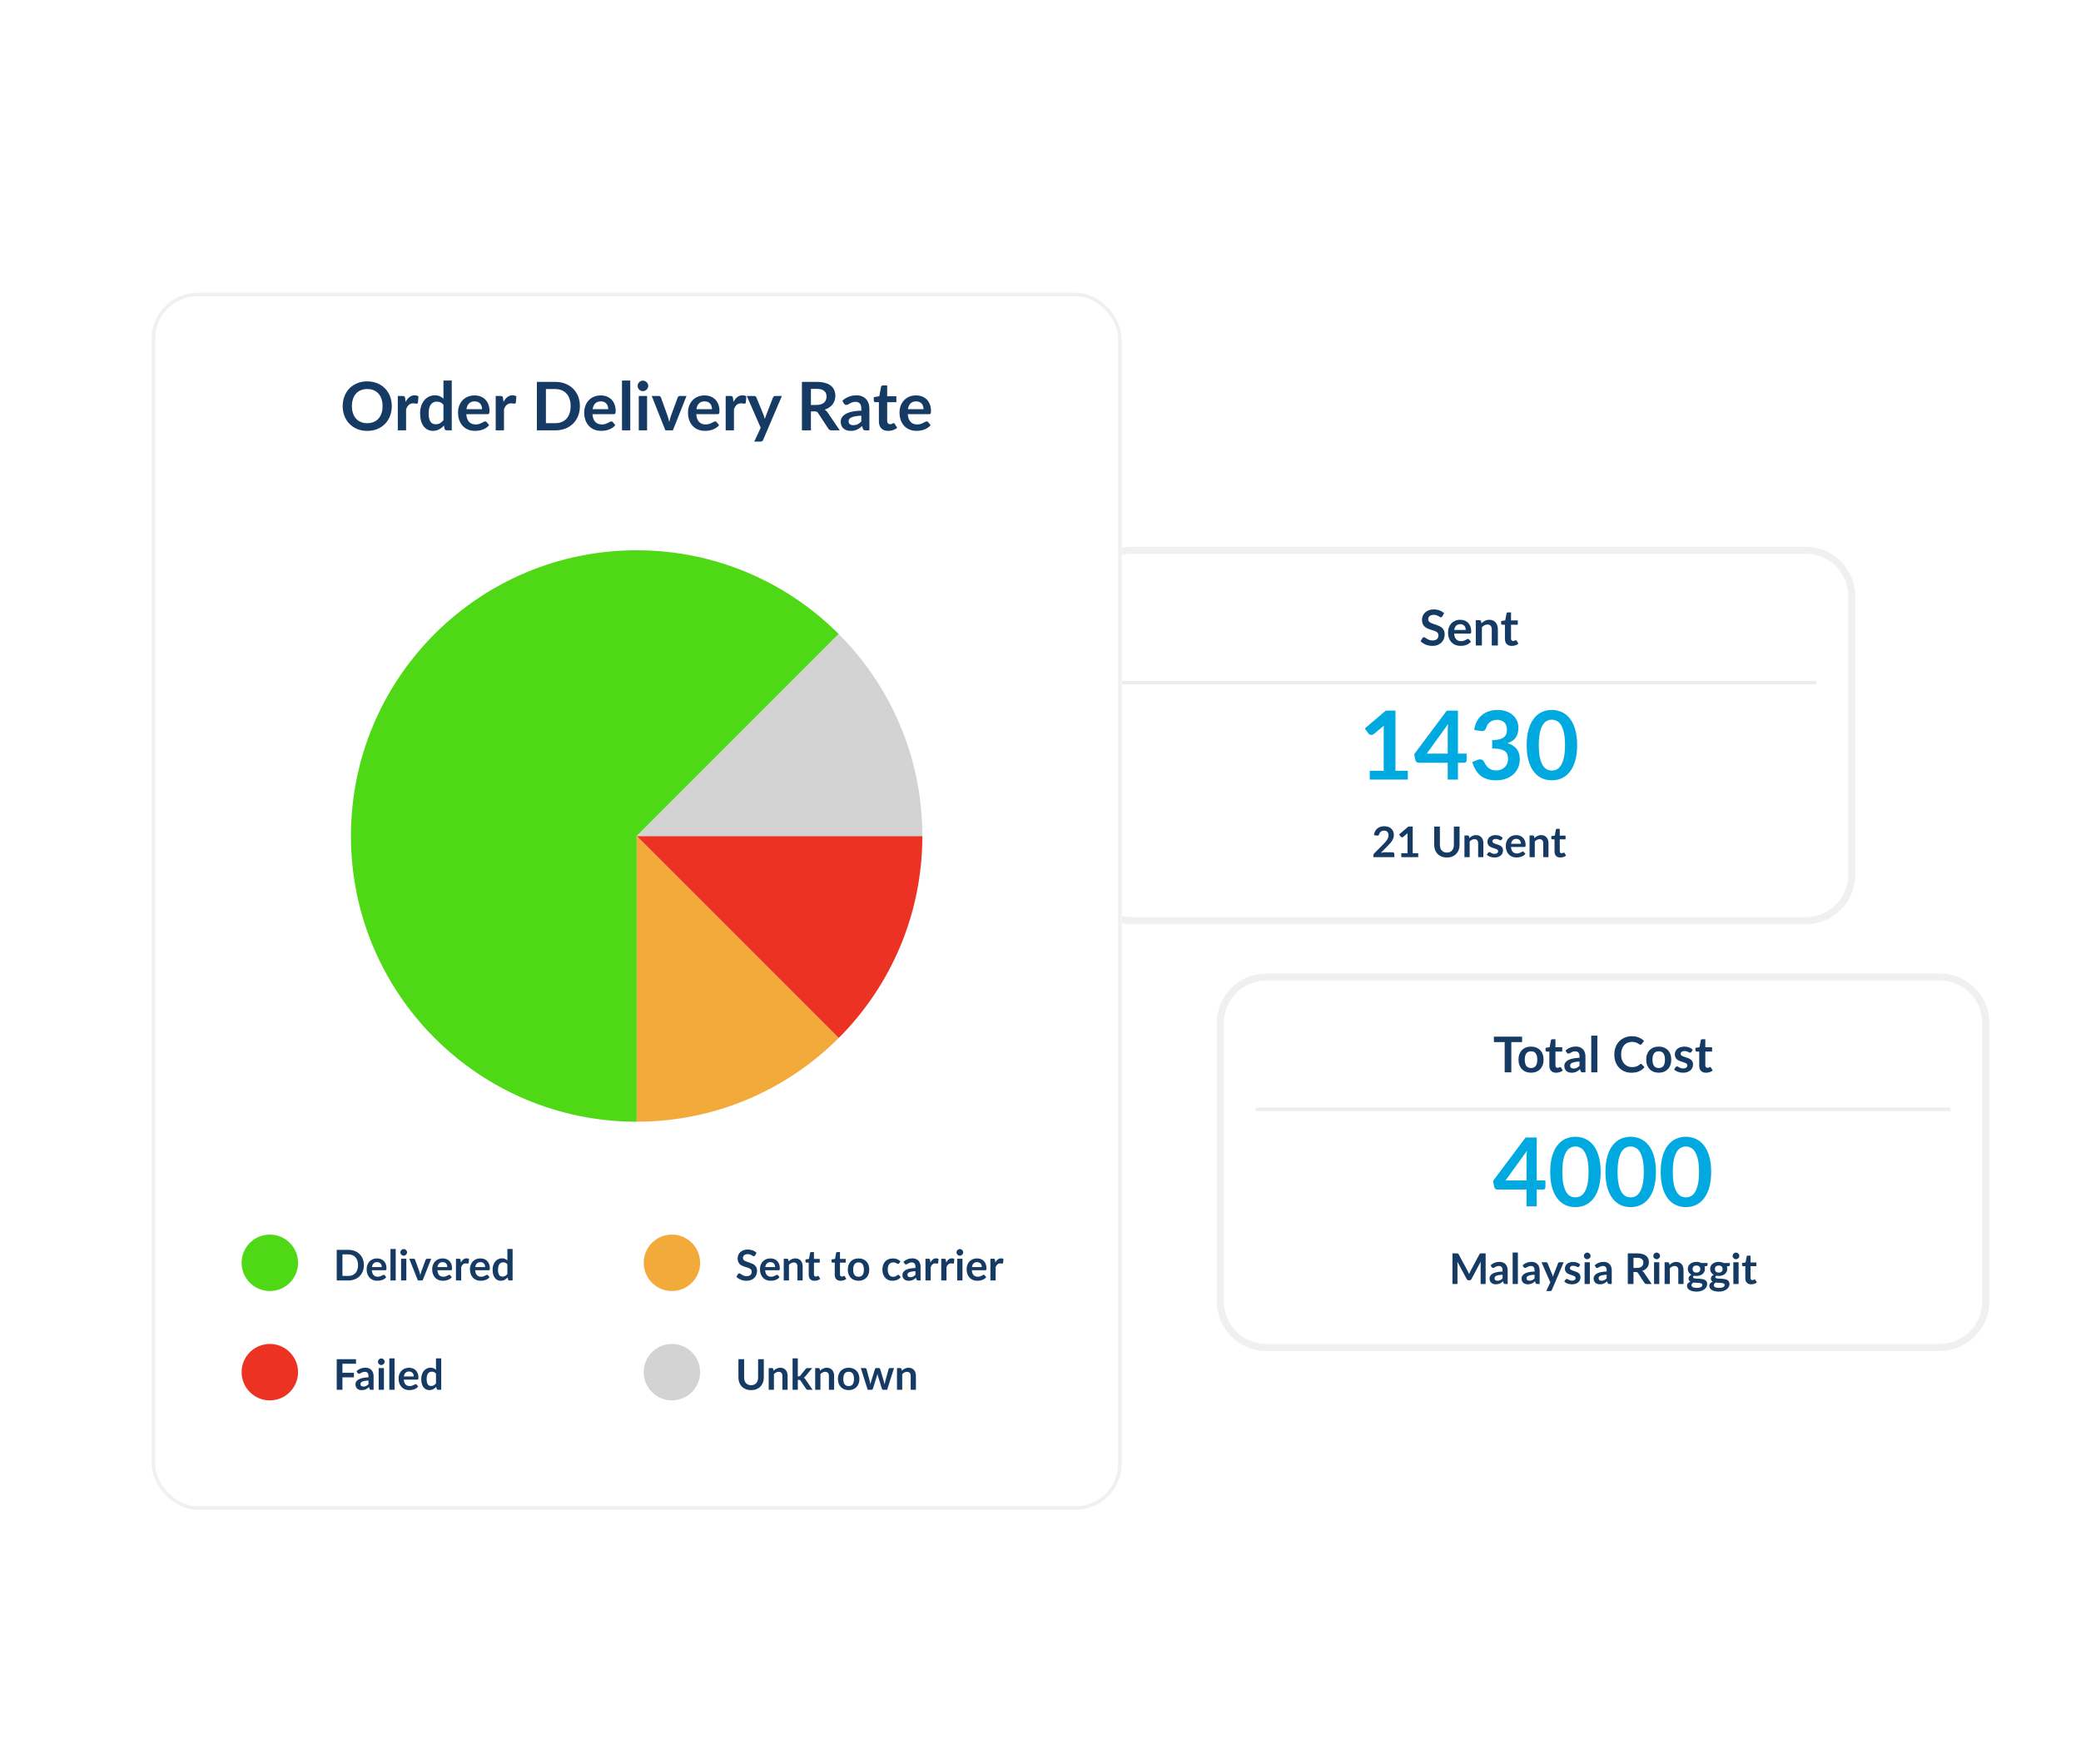 <svg xmlns="http://www.w3.org/2000/svg" width="590" height="500" fill="none" viewBox="0 0 590 500">
    <g filter="url(#filter0_d)">
        <path fill="#fff" d="M303 164c0-7.18 5.82-13 13-13h191c7.18 0 13 5.82 13 13v79c0 7.18-5.82 13-13 13H316c-7.18 0-13-5.82-13-13v-79z"/>
        <path fill="#153A63" d="M403.942 169.719c-.056.098-.117.17-.182.217-.061.042-.138.063-.231.063-.098 0-.206-.035-.322-.105-.112-.075-.248-.156-.406-.245-.159-.089-.346-.168-.56-.238-.21-.075-.46-.112-.749-.112-.262 0-.49.033-.686.098-.196.061-.362.147-.497.259-.131.112-.229.247-.294.406-.066.154-.098.324-.098.511 0 .238.065.436.196.595.135.159.312.294.532.406.219.112.469.212.749.301s.567.184.861.287c.294.098.581.215.861.35.28.131.529.299.749.504.219.201.394.448.525.742.135.294.203.651.203 1.071 0 .457-.08.887-.238 1.288-.154.397-.383.744-.686 1.043-.299.294-.665.527-1.099.7-.434.168-.931.252-1.491.252-.322 0-.64-.033-.952-.098-.313-.061-.614-.149-.903-.266-.285-.117-.553-.257-.805-.42-.252-.163-.476-.345-.672-.546l.553-.903c.046-.065.107-.119.182-.161.074-.047.154-.07.238-.07.116 0 .242.049.378.147.135.093.296.198.483.315.186.117.403.224.651.322.252.093.553.14.903.14.536 0 .952-.126 1.246-.378.294-.257.441-.623.441-1.099 0-.266-.068-.483-.203-.651-.131-.168-.306-.308-.525-.42-.22-.117-.469-.215-.749-.294-.28-.079-.565-.166-.854-.259-.29-.093-.574-.205-.854-.336-.28-.131-.53-.301-.749-.511-.22-.21-.397-.471-.532-.784-.131-.317-.196-.707-.196-1.169 0-.369.072-.728.217-1.078.149-.35.364-.66.644-.931s.625-.488 1.036-.651c.41-.163.882-.245 1.414-.245.597 0 1.148.093 1.652.28.504.187.933.448 1.288.784l-.469.889zm6.62 3.864c0-.224-.033-.434-.098-.63-.061-.201-.154-.376-.28-.525-.126-.149-.287-.266-.483-.35-.191-.089-.415-.133-.672-.133-.499 0-.894.142-1.183.427-.285.285-.467.688-.546 1.211h3.262zm-3.297 1.043c.028.369.093.688.196.959.103.266.238.488.406.665.168.173.366.303.595.392.233.084.49.126.77.126s.52-.033.721-.098c.205-.065.383-.138.532-.217.154-.079.287-.152.399-.217.117-.065.229-.098.336-.098.145 0 .252.054.322.161l.497.63c-.191.224-.406.413-.644.567-.238.149-.488.271-.749.364-.257.089-.52.152-.791.189-.266.037-.525.056-.777.056-.499 0-.964-.082-1.393-.245-.429-.168-.803-.413-1.12-.735-.317-.327-.567-.728-.749-1.204-.182-.481-.273-1.036-.273-1.666 0-.49.079-.95.238-1.379.159-.434.385-.81.679-1.127.299-.322.66-.576 1.085-.763.429-.187.912-.28 1.449-.28.453 0 .87.072 1.253.217.383.145.712.357.987.637.275.275.49.616.644 1.022.159.401.238.861.238 1.379 0 .261-.028.439-.084.532-.056.089-.163.133-.322.133h-4.445zm7.766-2.926c.144-.145.296-.278.455-.399.163-.126.333-.231.511-.315.182-.089.375-.156.581-.203.205-.051.429-.077.672-.077.392 0 .739.068 1.043.203.303.131.555.317.756.56.205.238.359.525.462.861.107.331.161.698.161 1.099V178h-1.729v-4.571c0-.439-.101-.777-.301-1.015-.201-.243-.507-.364-.917-.364-.299 0-.579.068-.84.203-.262.135-.509.32-.742.553V178h-1.729v-7.182h1.057c.224 0 .371.105.441.315l.119.567zm8.583 6.412c-.625 0-1.106-.175-1.442-.525-.331-.355-.497-.842-.497-1.463v-4.011h-.735c-.093 0-.172-.03-.238-.091-.065-.061-.098-.152-.098-.273v-.686l1.155-.189.364-1.96c.024-.093.068-.166.133-.217.066-.051.15-.077.252-.077h.896v2.261h1.918v1.232h-1.918v3.892c0 .224.054.399.161.525.112.126.264.189.455.189.108 0 .196-.012.266-.035.075-.028.138-.056.189-.084.056-.028.105-.054.147-.077.042-.028.084-.042.126-.042.052 0 .094.014.126.042.033.023.068.061.105.112l.518.84c-.252.21-.541.369-.868.476-.326.107-.665.161-1.015.161z"/>
        <path stroke="#EDEDED" d="M313 188.5L510 188.5"/>
        <path fill="#00AAE0" d="M394.148 213.502V216h-10.8v-2.498h3.956v-11.38c0-.45.013-.914.04-1.391l-2.808 2.349c-.162.126-.324.207-.486.243-.153.027-.301.027-.445 0-.135-.027-.257-.072-.365-.135-.108-.072-.189-.148-.243-.229l-1.053-1.445 5.954-5.062h2.74v17.05h3.51zm11.302-4.86v-6.385c0-.603.04-1.269.121-1.998l-6.061 8.383h5.94zm5.359 0v1.931c0 .18-.058.337-.175.472-.117.126-.284.189-.5.189h-1.782V216h-2.902v-4.766h-8.235c-.225 0-.423-.067-.594-.202-.171-.144-.279-.32-.324-.527l-.351-1.687 9.247-12.353h3.159v12.177h2.457zm2.149-6.723c.135-.936.396-1.755.783-2.457.387-.711.869-1.3 1.445-1.768.585-.477 1.251-.833 1.998-1.067.756-.243 1.566-.364 2.43-.364.9 0 1.71.13 2.43.391.729.252 1.35.608 1.863 1.067.513.45.904.981 1.174 1.593.279.612.419 1.273.419 1.984 0 .621-.072 1.17-.216 1.647-.135.468-.333.878-.594 1.229-.261.351-.585.648-.972.891s-.824.445-1.31.607c1.17.369 2.043.932 2.619 1.688.576.756.864 1.705.864 2.848 0 .972-.18 1.832-.54 2.579-.36.747-.846 1.377-1.458 1.89-.612.504-1.323.886-2.133 1.147-.801.262-1.651.392-2.551.392-.981 0-1.836-.112-2.565-.338-.729-.225-1.364-.558-1.904-.999-.54-.441-.999-.981-1.377-1.62-.378-.639-.702-1.377-.972-2.214l1.472-.607c.387-.162.747-.203 1.08-.122.342.072.589.252.742.54.162.315.338.626.527.932.198.306.432.58.702.823.27.234.585.428.945.581.369.144.805.216 1.309.216.567 0 1.062-.09 1.485-.27.423-.189.774-.432 1.053-.729.288-.297.5-.626.635-.986.144-.369.216-.738.216-1.107 0-.468-.05-.891-.149-1.269-.099-.387-.306-.715-.621-.985s-.769-.482-1.363-.635c-.585-.153-1.373-.229-2.363-.229v-2.376c.819-.009 1.499-.086 2.039-.23.54-.144.967-.342 1.282-.594.324-.261.549-.571.675-.931.126-.36.189-.756.189-1.188 0-.918-.256-1.616-.769-2.093-.513-.477-1.197-.715-2.052-.715-.396 0-.761.058-1.094.175-.333.108-.634.266-.904.473-.261.198-.482.432-.662.702-.18.27-.315.567-.405.891-.153.414-.355.688-.607.823-.243.135-.59.167-1.04.095l-1.755-.311zm29.189 4.32c0 1.701-.184 3.182-.553 4.442-.36 1.251-.864 2.286-1.512 3.105-.639.819-1.4 1.431-2.282 1.836-.873.396-1.818.594-2.835.594s-1.962-.198-2.835-.594c-.864-.405-1.615-1.017-2.254-1.836-.639-.819-1.139-1.854-1.499-3.105-.36-1.26-.54-2.741-.54-4.442 0-1.71.18-3.19.54-4.441.36-1.251.86-2.286 1.499-3.105.639-.819 1.39-1.427 2.254-1.823.873-.405 1.818-.607 2.835-.607s1.962.202 2.835.607c.882.396 1.643 1.004 2.282 1.823.648.819 1.152 1.854 1.512 3.105.369 1.251.553 2.731.553 4.441zm-3.442 0c0-1.413-.104-2.583-.311-3.51-.207-.927-.486-1.665-.837-2.214-.342-.549-.738-.931-1.188-1.147-.45-.225-.918-.338-1.404-.338-.477 0-.94.113-1.39.338-.441.216-.833.598-1.175 1.147-.342.549-.616 1.287-.823 2.214-.198.927-.297 2.097-.297 3.51 0 1.413.099 2.583.297 3.51.207.927.481 1.665.823 2.214.342.549.734.936 1.175 1.161.45.216.913.324 1.39.324.486 0 .954-.108 1.404-.324.45-.225.846-.612 1.188-1.161.351-.549.63-1.287.837-2.214.207-.927.311-2.097.311-3.51z"/>
        <path fill="#153A63" d="M389.806 236.62c.16 0 .286.046.378.138.096.088.144.206.144.354V238h-5.952v-.492c0-.1.02-.204.06-.312.044-.112.112-.212.204-.3l2.634-2.64c.22-.224.416-.438.588-.642.176-.204.322-.406.438-.606.116-.2.204-.402.264-.606.064-.208.096-.426.096-.654 0-.208-.03-.39-.09-.546-.06-.16-.146-.294-.258-.402-.108-.108-.24-.188-.396-.24-.152-.056-.324-.084-.516-.084-.176 0-.34.026-.492.078-.148.048-.28.118-.396.21-.116.088-.214.192-.294.312-.08.12-.14.252-.18.396-.068.184-.156.306-.264.366-.108.06-.264.074-.468.042l-.78-.138c.06-.416.176-.78.348-1.092.172-.316.386-.578.642-.786.26-.212.556-.37.888-.474.336-.108.696-.162 1.08-.162.4 0 .766.06 1.098.18.332.116.616.282.852.498.236.216.42.476.552.78.132.304.198.642.198 1.014 0 .32-.048.616-.144.888-.092.272-.218.532-.378.78-.156.248-.34.488-.552.72-.212.232-.434.468-.666.708l-1.956 1.998c.188-.056.374-.098.558-.126.188-.032.366-.048.534-.048h2.226zm7.285.27V238h-4.8v-1.11h1.758v-5.058c0-.2.006-.406.018-.618l-1.248 1.044c-.072.056-.144.092-.216.108-.068.012-.134.012-.198 0-.06-.012-.114-.032-.162-.06-.048-.032-.084-.066-.108-.102l-.468-.642 2.646-2.25h1.218v7.578h1.56zm8.127-.192c.312 0 .59-.052.834-.156.248-.104.456-.25.624-.438.168-.188.296-.416.384-.684.092-.268.138-.568.138-.9v-5.196h1.614v5.196c0 .516-.084.994-.252 1.434-.164.436-.402.814-.714 1.134-.308.316-.684.564-1.128.744-.444.176-.944.264-1.5.264-.56 0-1.062-.088-1.506-.264-.444-.18-.822-.428-1.134-.744-.308-.32-.546-.698-.714-1.134-.164-.44-.246-.918-.246-1.434v-5.196h1.614v5.19c0 .332.044.632.132.9.092.268.222.498.39.69.172.188.38.334.624.438.248.104.528.156.84.156zm6.367-4.098c.124-.124.254-.238.39-.342.14-.108.286-.198.438-.27.156-.076.322-.134.498-.174.176-.044.368-.066.576-.066.336 0 .634.058.894.174.26.112.476.272.648.48.176.204.308.45.396.738.092.284.138.598.138.942V238h-1.482v-3.918c0-.376-.086-.666-.258-.87-.172-.208-.434-.312-.786-.312-.256 0-.496.058-.72.174-.224.116-.436.274-.636.474V238h-1.482v-6.156h.906c.192 0 .318.09.378.27l.102.486zm9.143.444c-.04.064-.082.11-.126.138-.044.024-.1.036-.168.036-.072 0-.15-.02-.234-.06-.08-.04-.174-.084-.282-.132-.108-.052-.232-.098-.372-.138-.136-.04-.298-.06-.486-.06-.292 0-.522.062-.69.186-.164.124-.246.286-.246.486 0 .132.042.244.126.336.088.088.202.166.342.234.144.068.306.13.486.186.18.052.362.11.546.174.188.064.372.138.552.222.18.08.34.184.48.312.144.124.258.274.342.45.088.176.132.388.132.636 0 .296-.054.57-.162.822-.104.248-.26.464-.468.648-.208.18-.466.322-.774.426-.304.1-.656.15-1.056.15-.212 0-.42-.02-.624-.06-.2-.036-.394-.088-.582-.156-.184-.068-.356-.148-.516-.24-.156-.092-.294-.192-.414-.3l.342-.564c.044-.068.096-.12.156-.156.06-.036.136-.054.228-.054s.178.026.258.078c.084.052.18.108.288.168.108.06.234.116.378.168.148.052.334.078.558.078.176 0 .326-.02.45-.06.128-.044.232-.1.312-.168.084-.068.144-.146.18-.234.04-.092.06-.186.06-.282 0-.144-.044-.262-.132-.354-.084-.092-.198-.172-.342-.24-.14-.068-.302-.128-.486-.18-.18-.056-.366-.116-.558-.18-.188-.064-.374-.138-.558-.222-.18-.088-.342-.198-.486-.33-.14-.132-.254-.294-.342-.486-.084-.192-.126-.424-.126-.696 0-.252.05-.492.15-.72.1-.228.246-.426.438-.594.196-.172.438-.308.726-.408.292-.104.628-.156 1.008-.156.424 0 .81.07 1.158.21.348.14.638.324.87.552l-.336.534zm5.484 1.17c0-.192-.028-.372-.084-.54-.052-.172-.132-.322-.24-.45-.108-.128-.246-.228-.414-.3-.164-.076-.356-.114-.576-.114-.428 0-.766.122-1.014.366-.244.244-.4.59-.468 1.038h2.796zm-2.826.894c.024.316.08.59.168.822.088.228.204.418.348.57.144.148.314.26.51.336.2.072.42.108.66.108.24 0 .446-.028.618-.084.176-.056.328-.118.456-.186.132-.068.246-.13.342-.186.1-.056.196-.084.288-.084.124 0 .216.046.276.138l.426.54c-.164.192-.348.354-.552.486-.204.128-.418.232-.642.312-.22.076-.446.13-.678.162-.228.032-.45.048-.666.048-.428 0-.826-.07-1.194-.21-.368-.144-.688-.354-.96-.63-.272-.28-.486-.624-.642-1.032-.156-.412-.234-.888-.234-1.428 0-.42.068-.814.204-1.182.136-.372.33-.694.582-.966.256-.276.566-.494.93-.654.368-.16.782-.24 1.242-.24.388 0 .746.062 1.074.186.328.124.61.306.846.546.236.236.42.528.552.876.136.344.204.738.204 1.182 0 .224-.024.376-.072.456-.048.076-.14.114-.276.114h-3.81zm6.656-2.508c.124-.124.254-.238.39-.342.14-.108.286-.198.438-.27.156-.076.322-.134.498-.174.176-.044.368-.066.576-.066.336 0 .634.058.894.174.26.112.476.272.648.48.176.204.308.45.396.738.092.284.138.598.138.942V238h-1.482v-3.918c0-.376-.086-.666-.258-.87-.172-.208-.434-.312-.786-.312-.256 0-.496.058-.72.174-.224.116-.436.274-.636.474V238h-1.482v-6.156h.906c.192 0 .318.09.378.27l.102.486zm7.357 5.496c-.536 0-.948-.15-1.236-.45-.284-.304-.426-.722-.426-1.254v-3.438h-.63c-.08 0-.148-.026-.204-.078-.056-.052-.084-.13-.084-.234v-.588l.99-.162.312-1.68c.02-.08.058-.142.114-.186.056-.044.128-.066.216-.066h.768v1.938h1.644v1.056h-1.644v3.336c0 .192.046.342.138.45.096.108.226.162.39.162.092 0 .168-.01.228-.03.064-.024.118-.048.162-.072.048-.024.09-.046.126-.066.036-.024.072-.036.108-.036.044 0 .08.012.108.036.028.02.058.052.09.096l.444.72c-.216.18-.464.316-.744.408-.28.092-.57.138-.87.138z"/>
        <path fill="#F0F0F0" d="M316 152h191v-2H316v2zm203 12v79h2v-79h-2zm-12 91H316v2h191v-2zm-203-12v-79h-2v79h2zm12 12c-6.627 0-12-5.373-12-12h-2c0 7.732 6.268 14 14 14v-2zm203-12c0 6.627-5.373 12-12 12v2c7.732 0 14-6.268 14-14h-2zm-12-91c6.627 0 12 5.373 12 12h2c0-7.732-6.268-14-14-14v2zm-191-2c-7.732 0-14 6.268-14 14h2c0-6.627 5.373-12 12-12v-2z"/>
    </g>
    <g filter="url(#filter1_d)">
        <path fill="#fff" d="M341 285c0-7.18 5.82-13 13-13h191c7.18 0 13 5.82 13 13v79c0 7.18-5.82 13-13 13H354c-7.18 0-13-5.82-13-13v-79z"/>
        <path fill="#153A63" d="M426.539 290.425h-3.052V299h-1.883v-8.575h-3.052v-1.547h7.987v1.547zm2.548 1.281c.532 0 1.015.086 1.449.259.438.173.812.418 1.12.735.312.317.553.705.721 1.162.168.457.252.968.252 1.533 0 .569-.084 1.083-.252 1.54-.168.457-.409.847-.721 1.169-.308.322-.682.569-1.12.742-.434.173-.917.259-1.449.259-.537 0-1.025-.086-1.463-.259-.439-.173-.815-.42-1.127-.742-.308-.322-.549-.712-.721-1.169-.168-.457-.252-.971-.252-1.54 0-.565.084-1.076.252-1.533.172-.457.413-.845.721-1.162.312-.317.688-.562 1.127-.735.438-.173.926-.259 1.463-.259zm0 6.069c.597 0 1.038-.201 1.323-.602.289-.401.434-.989.434-1.764s-.145-1.365-.434-1.771c-.285-.406-.726-.609-1.323-.609-.607 0-1.057.205-1.351.616-.29.406-.434.994-.434 1.764s.144 1.358.434 1.764c.294.401.744.602 1.351.602zm7.118 1.337c-.625 0-1.106-.175-1.442-.525-.331-.355-.497-.842-.497-1.463v-4.011h-.735c-.093 0-.173-.03-.238-.091s-.098-.152-.098-.273v-.686l1.155-.189.364-1.96c.023-.093.068-.166.133-.217.065-.051.149-.077.252-.077h.896v2.261h1.918v1.232h-1.918v3.892c0 .224.054.399.161.525.112.126.264.189.455.189.107 0 .196-.012.266-.035.075-.028.138-.056.189-.084.056-.028.105-.054.147-.077.042-.028.084-.042.126-.042.051 0 .093.014.126.042.033.023.068.061.105.112l.518.84c-.252.21-.541.369-.868.476-.327.107-.665.161-1.015.161zm6.609-3.178c-.499.023-.919.068-1.26.133-.341.061-.614.14-.819.238-.205.098-.352.212-.441.343-.089.131-.133.273-.133.427 0 .303.089.52.266.651.182.131.418.196.707.196.355 0 .66-.063.917-.189.261-.131.516-.327.763-.588v-1.211zm-3.962-3.115c.826-.756 1.82-1.134 2.982-1.134.42 0 .796.07 1.127.21.331.135.611.327.84.574.229.243.401.534.518.875.121.341.182.714.182 1.12V299h-.784c-.163 0-.289-.023-.378-.07-.089-.051-.159-.152-.21-.301l-.154-.518c-.182.163-.359.308-.532.434-.173.121-.352.224-.539.308-.187.084-.387.147-.602.189-.21.047-.443.07-.7.07-.303 0-.583-.04-.84-.119-.257-.084-.478-.208-.665-.371-.187-.163-.331-.366-.434-.609-.103-.243-.154-.525-.154-.847 0-.182.03-.362.091-.539.061-.182.159-.355.294-.518.14-.163.32-.317.539-.462.219-.145.488-.271.805-.378.322-.107.695-.194 1.12-.259.425-.07.91-.112 1.456-.126v-.42c0-.481-.103-.835-.308-1.064-.205-.233-.502-.35-.889-.35-.28 0-.513.033-.7.098-.182.065-.343.14-.483.224l-.385.217c-.112.065-.238.098-.378.098-.121 0-.224-.03-.308-.091-.084-.065-.152-.14-.203-.224l-.308-.553zm9.027-4.221V299h-1.729v-10.402h1.729zm12.351 8.015c.103 0 .194.04.273.119l.742.805c-.41.509-.917.898-1.519 1.169-.597.271-1.316.406-2.156.406-.751 0-1.428-.128-2.03-.385-.597-.257-1.108-.614-1.533-1.071-.424-.457-.751-1.003-.98-1.638-.224-.635-.336-1.328-.336-2.079 0-.761.122-1.456.364-2.086.243-.635.584-1.181 1.022-1.638.444-.457.971-.812 1.582-1.064.612-.257 1.288-.385 2.03-.385.738 0 1.391.121 1.96.364.574.243 1.062.56 1.463.952l-.63.875c-.037.056-.086.105-.147.147-.056.042-.135.063-.238.063-.07 0-.142-.019-.217-.056-.074-.042-.156-.091-.245-.147-.088-.061-.191-.126-.308-.196-.116-.07-.252-.133-.406-.189-.154-.061-.333-.11-.539-.147-.2-.042-.434-.063-.7-.063-.452 0-.868.082-1.246.245-.373.159-.695.392-.966.7-.27.303-.48.677-.63 1.12-.149.439-.224.94-.224 1.505 0 .569.08 1.076.238 1.519.164.443.383.817.658 1.12.276.303.6.537.973.7.374.159.775.238 1.204.238.257 0 .488-.014.693-.042.21-.028.402-.072.574-.133.178-.061.343-.138.497-.231.159-.098.315-.217.469-.357.047-.042.096-.075.147-.098.052-.028.105-.042.161-.042zm5.06-4.907c.532 0 1.015.086 1.449.259.438.173.812.418 1.12.735.312.317.553.705.721 1.162.168.457.252.968.252 1.533 0 .569-.084 1.083-.252 1.54-.168.457-.409.847-.721 1.169-.308.322-.682.569-1.12.742-.434.173-.917.259-1.449.259-.537 0-1.025-.086-1.463-.259-.439-.173-.815-.42-1.127-.742-.308-.322-.549-.712-.721-1.169-.168-.457-.252-.971-.252-1.54 0-.565.084-1.076.252-1.533.172-.457.413-.845.721-1.162.312-.317.688-.562 1.127-.735.438-.173.926-.259 1.463-.259zm0 6.069c.597 0 1.038-.201 1.323-.602.289-.401.434-.989.434-1.764s-.145-1.365-.434-1.771c-.285-.406-.726-.609-1.323-.609-.607 0-1.057.205-1.351.616-.29.406-.434.994-.434 1.764s.144 1.358.434 1.764c.294.401.744.602 1.351.602zm9.243-4.557c-.047.075-.096.128-.147.161-.051.028-.117.042-.196.042-.084 0-.175-.023-.273-.07-.093-.047-.203-.098-.329-.154-.126-.061-.271-.114-.434-.161-.159-.047-.348-.07-.567-.07-.341 0-.609.072-.805.217-.191.145-.287.334-.287.567 0 .154.049.285.147.392.103.103.236.194.399.273.168.079.357.152.567.217.21.061.422.128.637.203.219.075.434.161.644.259.21.093.397.215.56.364.168.145.301.32.399.525.103.205.154.453.154.742 0 .345-.063.665-.189.959-.121.289-.303.541-.546.756-.243.21-.544.376-.903.497-.355.117-.765.175-1.232.175-.247 0-.49-.023-.728-.07-.233-.042-.46-.103-.679-.182-.215-.079-.415-.173-.602-.28-.182-.107-.343-.224-.483-.35l.399-.658c.051-.079.112-.14.182-.182.07-.042.159-.063.266-.063.107 0 .208.03.301.091.098.061.21.126.336.196.126.07.273.135.441.196.173.061.39.091.651.091.205 0 .38-.023.525-.07.149-.051.271-.117.364-.196.098-.079.168-.17.21-.273.047-.107.07-.217.07-.329 0-.168-.051-.306-.154-.413-.098-.107-.231-.201-.399-.28-.163-.079-.352-.149-.567-.21-.21-.065-.427-.135-.651-.21-.219-.075-.436-.161-.651-.259-.21-.103-.399-.231-.567-.385-.163-.154-.296-.343-.399-.567-.098-.224-.147-.495-.147-.812 0-.294.058-.574.175-.84.117-.266.287-.497.511-.693.229-.201.511-.359.847-.476.341-.121.733-.182 1.176-.182.495 0 .945.082 1.351.245.406.163.744.378 1.015.644l-.392.623zm4.164 5.894c-.625 0-1.106-.175-1.442-.525-.331-.355-.497-.842-.497-1.463v-4.011h-.735c-.093 0-.172-.03-.238-.091-.065-.061-.098-.152-.098-.273v-.686l1.155-.189.364-1.96c.024-.093.068-.166.133-.217.066-.051.15-.077.252-.077h.896v2.261h1.918v1.232h-1.918v3.892c0 .224.054.399.161.525.112.126.264.189.455.189.108 0 .196-.012.266-.035.075-.028.138-.056.189-.084.056-.028.105-.054.147-.077.042-.028.084-.042.126-.042.052 0 .094.014.126.042.033.023.068.061.105.112l.518.84c-.252.21-.541.369-.868.476-.326.107-.665.161-1.015.161z"/>
        <path stroke="#EDEDED" d="M351 309.5L548 309.5"/>
        <path fill="#00AAE0" d="M427.788 329.642v-6.385c0-.603.04-1.269.121-1.998l-6.061 8.383h5.94zm5.359 0v1.931c0 .18-.058.337-.175.472-.117.126-.284.189-.5.189h-1.782V337h-2.902v-4.766h-8.235c-.225 0-.423-.067-.594-.202-.171-.144-.279-.32-.324-.527l-.351-1.687 9.247-12.353h3.159v12.177h2.457zm15.676-2.403c0 1.701-.185 3.182-.554 4.442-.36 1.251-.864 2.286-1.512 3.105-.639.819-1.399 1.431-2.281 1.836-.873.396-1.818.594-2.835.594s-1.962-.198-2.835-.594c-.864-.405-1.616-1.017-2.255-1.836-.639-.819-1.138-1.854-1.498-3.105-.36-1.26-.54-2.741-.54-4.442 0-1.71.18-3.19.54-4.441.36-1.251.859-2.286 1.498-3.105s1.391-1.427 2.255-1.823c.873-.405 1.818-.607 2.835-.607s1.962.202 2.835.607c.882.396 1.642 1.004 2.281 1.823.648.819 1.152 1.854 1.512 3.105.369 1.251.554 2.731.554 4.441zm-3.443 0c0-1.413-.103-2.583-.31-3.51-.207-.927-.486-1.665-.837-2.214-.342-.549-.738-.931-1.188-1.147-.45-.225-.918-.338-1.404-.338-.477 0-.941.113-1.391.338-.441.216-.832.598-1.174 1.147-.342.549-.617 1.287-.824 2.214-.198.927-.297 2.097-.297 3.51 0 1.413.099 2.583.297 3.51.207.927.482 1.665.824 2.214.342.549.733.936 1.174 1.161.45.216.914.324 1.391.324.486 0 .954-.108 1.404-.324.45-.225.846-.612 1.188-1.161.351-.549.63-1.287.837-2.214.207-.927.31-2.097.31-3.51zm19.105 0c0 1.701-.184 3.182-.553 4.442-.36 1.251-.864 2.286-1.512 3.105-.639.819-1.4 1.431-2.282 1.836-.873.396-1.818.594-2.835.594s-1.962-.198-2.835-.594c-.864-.405-1.615-1.017-2.254-1.836-.639-.819-1.139-1.854-1.499-3.105-.36-1.26-.54-2.741-.54-4.442 0-1.71.18-3.19.54-4.441.36-1.251.86-2.286 1.499-3.105.639-.819 1.39-1.427 2.254-1.823.873-.405 1.818-.607 2.835-.607s1.962.202 2.835.607c.882.396 1.643 1.004 2.282 1.823.648.819 1.152 1.854 1.512 3.105.369 1.251.553 2.731.553 4.441zm-3.442 0c0-1.413-.104-2.583-.311-3.51-.207-.927-.486-1.665-.837-2.214-.342-.549-.738-.931-1.188-1.147-.45-.225-.918-.338-1.404-.338-.477 0-.94.113-1.39.338-.441.216-.833.598-1.175 1.147-.342.549-.616 1.287-.823 2.214-.198.927-.297 2.097-.297 3.51 0 1.413.099 2.583.297 3.51.207.927.481 1.665.823 2.214.342.549.734.936 1.175 1.161.45.216.913.324 1.39.324.486 0 .954-.108 1.404-.324.45-.225.846-.612 1.188-1.161.351-.549.63-1.287.837-2.214.207-.927.311-2.097.311-3.51zm19.104 0c0 1.701-.184 3.182-.553 4.442-.36 1.251-.864 2.286-1.512 3.105-.639.819-1.4 1.431-2.282 1.836-.873.396-1.818.594-2.835.594s-1.962-.198-2.835-.594c-.864-.405-1.615-1.017-2.254-1.836-.639-.819-1.139-1.854-1.499-3.105-.36-1.26-.54-2.741-.54-4.442 0-1.71.18-3.19.54-4.441.36-1.251.86-2.286 1.499-3.105.639-.819 1.39-1.427 2.254-1.823.873-.405 1.818-.607 2.835-.607s1.962.202 2.835.607c.882.396 1.643 1.004 2.282 1.823.648.819 1.152 1.854 1.512 3.105.369 1.251.553 2.731.553 4.441zm-3.442 0c0-1.413-.104-2.583-.311-3.51-.207-.927-.486-1.665-.837-2.214-.342-.549-.738-.931-1.188-1.147-.45-.225-.918-.338-1.404-.338-.477 0-.94.113-1.39.338-.441.216-.833.598-1.175 1.147-.342.549-.616 1.287-.823 2.214-.198.927-.297 2.097-.297 3.51 0 1.413.099 2.583.297 3.51.207.927.481 1.665.823 2.214.342.549.734.936 1.175 1.161.45.216.913.324 1.39.324.486 0 .954-.108 1.404-.324.45-.225.846-.612 1.188-1.161.351-.549.63-1.287.837-2.214.207-.927.311-2.097.311-3.51z"/>
        <path fill="#153A63" d="M416.204 350.324V359h-1.422v-5.604c0-.224.012-.466.036-.726l-2.622 4.926c-.124.236-.314.354-.57.354h-.228c-.256 0-.446-.118-.57-.354l-2.652-4.944c.012.132.022.262.03.39s.012.246.012.354V359h-1.422v-8.676h1.218c.072 0 .134.002.186.006.052.004.098.014.138.03.044.016.082.042.114.078.036.036.07.084.102.144l2.598 4.818c.068.128.13.26.186.396.06.136.118.276.174.42.056-.148.114-.29.174-.426.06-.14.124-.274.192-.402l2.562-4.806c.032-.06.066-.108.102-.144.036-.036.074-.062.114-.078.044-.016.092-.026.144-.03.052-.004.114-.006.186-.006h1.218zm4.801 6.048c-.428.02-.788.058-1.08.114-.292.052-.526.12-.702.204-.176.084-.302.182-.378.294-.076.112-.114.234-.114.366 0 .26.076.446.228.558.156.112.358.168.606.168.304 0 .566-.054.786-.162.224-.112.442-.28.654-.504v-1.038zm-3.396-2.67c.708-.648 1.56-.972 2.556-.972.36 0 .682.06.966.18.284.116.524.28.72.492.196.208.344.458.444.75.104.292.156.612.156.96V359h-.672c-.14 0-.248-.02-.324-.06-.076-.044-.136-.13-.18-.258l-.132-.444c-.156.14-.308.264-.456.372-.148.104-.302.192-.462.264-.16.072-.332.126-.516.162-.18.04-.38.06-.6.06-.26 0-.5-.034-.72-.102-.22-.072-.41-.178-.57-.318-.16-.14-.284-.314-.372-.522-.088-.208-.132-.45-.132-.726 0-.156.026-.31.078-.462.052-.156.136-.304.252-.444.12-.14.274-.272.462-.396s.418-.232.69-.324c.276-.092.596-.166.96-.222.364-.06.78-.096 1.248-.108v-.36c0-.412-.088-.716-.264-.912-.176-.2-.43-.3-.762-.3-.24 0-.44.028-.6.084-.156.056-.294.12-.414.192l-.33.186c-.096.056-.204.084-.324.084-.104 0-.192-.026-.264-.078-.072-.056-.13-.12-.174-.192l-.264-.474zm7.738-3.618V359h-1.482v-8.916h1.482zm4.729 6.288c-.428.02-.788.058-1.08.114-.292.052-.526.12-.702.204-.176.084-.302.182-.378.294-.076.112-.114.234-.114.366 0 .26.076.446.228.558.156.112.358.168.606.168.304 0 .566-.054.786-.162.224-.112.442-.28.654-.504v-1.038zm-3.396-2.67c.708-.648 1.56-.972 2.556-.972.36 0 .682.06.966.18.284.116.524.28.72.492.196.208.344.458.444.75.104.292.156.612.156.96V359h-.672c-.14 0-.248-.02-.324-.06-.076-.044-.136-.13-.18-.258l-.132-.444c-.156.14-.308.264-.456.372-.148.104-.302.192-.462.264-.16.072-.332.126-.516.162-.18.04-.38.06-.6.06-.26 0-.5-.034-.72-.102-.22-.072-.41-.178-.57-.318-.16-.14-.284-.314-.372-.522-.088-.208-.132-.45-.132-.726 0-.156.026-.31.078-.462.052-.156.136-.304.252-.444.12-.14.274-.272.462-.396s.418-.232.69-.324c.276-.092.596-.166.96-.222.364-.06.78-.096 1.248-.108v-.36c0-.412-.088-.716-.264-.912-.176-.2-.43-.3-.762-.3-.24 0-.44.028-.6.084-.156.056-.294.12-.414.192l-.33.186c-.096.056-.204.084-.324.084-.104 0-.192-.026-.264-.078-.072-.056-.13-.12-.174-.192l-.264-.474zm11.654-.858l-3.354 7.848c-.044.104-.102.182-.174.234-.068.056-.174.084-.318.084h-1.104l1.152-2.472-2.49-5.694h1.302c.116 0 .206.028.27.084.068.056.118.12.15.192l1.308 3.192c.044.108.08.216.108.324.032.108.062.218.09.33l.108-.33c.036-.112.076-.222.12-.33l1.236-3.186c.032-.08.084-.146.156-.198.076-.052.16-.078.252-.078h1.188zm4.363 1.2c-.04.064-.082.11-.126.138-.044.024-.1.036-.168.036-.072 0-.15-.02-.234-.06-.08-.04-.174-.084-.282-.132-.108-.052-.232-.098-.372-.138-.136-.04-.298-.06-.486-.06-.292 0-.522.062-.69.186-.164.124-.246.286-.246.486 0 .132.042.244.126.336.088.088.202.166.342.234.144.068.306.13.486.186.18.052.362.11.546.174.188.064.372.138.552.222.18.08.34.184.48.312.144.124.258.274.342.45.088.176.132.388.132.636 0 .296-.054.57-.162.822-.104.248-.26.464-.468.648-.208.18-.466.322-.774.426-.304.1-.656.15-1.056.15-.212 0-.42-.02-.624-.06-.2-.036-.394-.088-.582-.156-.184-.068-.356-.148-.516-.24-.156-.092-.294-.192-.414-.3l.342-.564c.044-.068.096-.12.156-.156.06-.036.136-.054.228-.054s.178.026.258.078c.084.052.18.108.288.168.108.06.234.116.378.168.148.052.334.078.558.078.176 0 .326-.02.45-.06.128-.044.232-.1.312-.168.084-.068.144-.146.18-.234.04-.092.06-.186.06-.282 0-.144-.044-.262-.132-.354-.084-.092-.198-.172-.342-.24-.14-.068-.302-.128-.486-.18-.18-.056-.366-.116-.558-.18-.188-.064-.374-.138-.558-.222-.18-.088-.342-.198-.486-.33-.14-.132-.254-.294-.342-.486-.084-.192-.126-.424-.126-.696 0-.252.05-.492.15-.72.1-.228.246-.426.438-.594.196-.172.438-.308.726-.408.292-.104.628-.156 1.008-.156.424 0 .81.07 1.158.21.348.14.638.324.87.552l-.336.534zm3.053-1.2V359h-1.488v-6.156h1.488zm.204-1.794c0 .128-.026.248-.078.36-.052.112-.122.21-.21.294-.084.084-.184.152-.3.204-.116.048-.24.072-.372.072-.128 0-.25-.024-.366-.072-.112-.052-.21-.12-.294-.204-.084-.084-.152-.182-.204-.294-.048-.112-.072-.232-.072-.36 0-.132.024-.256.072-.372.052-.116.12-.216.204-.3.084-.084.182-.15.294-.198.116-.052.238-.078.366-.078.132 0 .256.026.372.078.116.048.216.114.3.198.088.084.158.184.21.3.052.116.078.24.078.372zm4.559 5.322c-.428.02-.788.058-1.08.114-.292.052-.526.12-.702.204-.176.084-.302.182-.378.294-.076.112-.114.234-.114.366 0 .26.076.446.228.558.156.112.358.168.606.168.304 0 .566-.054.786-.162.224-.112.442-.28.654-.504v-1.038zm-3.396-2.67c.708-.648 1.56-.972 2.556-.972.36 0 .682.06.966.18.284.116.524.28.72.492.196.208.344.458.444.75.104.292.156.612.156.96V359h-.672c-.14 0-.248-.02-.324-.06-.076-.044-.136-.13-.18-.258l-.132-.444c-.156.14-.308.264-.456.372-.148.104-.302.192-.462.264-.16.072-.332.126-.516.162-.18.04-.38.06-.6.06-.26 0-.5-.034-.72-.102-.22-.072-.41-.178-.57-.318-.16-.14-.284-.314-.372-.522-.088-.208-.132-.45-.132-.726 0-.156.026-.31.078-.462.052-.156.136-.304.252-.444.12-.14.274-.272.462-.396s.418-.232.69-.324c.276-.092.596-.166.96-.222.364-.06.78-.096 1.248-.108v-.36c0-.412-.088-.716-.264-.912-.176-.2-.43-.3-.762-.3-.24 0-.44.028-.6.084-.156.056-.294.12-.414.192l-.33.186c-.096.056-.204.084-.324.084-.104 0-.192-.026-.264-.078-.072-.056-.13-.12-.174-.192l-.264-.474zm12.012.75c.304 0 .568-.038.792-.114.228-.076.414-.18.558-.312.148-.136.258-.296.33-.48.072-.184.108-.386.108-.606 0-.44-.146-.778-.438-1.014-.288-.236-.73-.354-1.326-.354h-1.032v2.88h1.008zm4.152 4.548h-1.458c-.276 0-.476-.108-.6-.324l-1.824-2.778c-.068-.104-.144-.178-.228-.222-.08-.044-.2-.066-.36-.066h-.69V359h-1.614v-8.676h2.646c.588 0 1.092.062 1.512.186.424.12.77.29 1.038.51.272.22.472.484.6.792.128.304.192.64.192 1.008 0 .292-.044.568-.132.828-.084.26-.208.496-.372.708-.16.212-.36.398-.6.558-.236.16-.506.286-.81.378.104.06.2.132.288.216.088.08.168.176.24.288l2.172 3.204zm2.157-6.156V359h-1.488v-6.156h1.488zm.204-1.794c0 .128-.026.248-.078.36-.052.112-.122.21-.21.294-.084.084-.184.152-.3.204-.116.048-.24.072-.372.072-.128 0-.25-.024-.366-.072-.112-.052-.21-.12-.294-.204-.084-.084-.152-.182-.204-.294-.048-.112-.072-.232-.072-.36 0-.132.024-.256.072-.372.052-.116.12-.216.204-.3.084-.084.182-.15.294-.198.116-.052.238-.078.366-.078.132 0 .256.026.372.078.116.048.216.114.3.198.088.084.158.184.21.3.052.116.078.24.078.372zm2.693 2.55c.124-.124.254-.238.39-.342.14-.108.286-.198.438-.27.156-.076.322-.134.498-.174.176-.044.368-.066.576-.066.336 0 .634.058.894.174.26.112.476.272.648.48.176.204.308.45.396.738.092.284.138.598.138.942V359h-1.482v-3.918c0-.376-.086-.666-.258-.87-.172-.208-.434-.312-.786-.312-.256 0-.496.058-.72.174-.224.116-.436.274-.636.474V359h-1.482v-6.156h.906c.192 0 .318.09.378.27l.102.486zm7.637 2.172c.184 0 .344-.024.48-.072.136-.052.248-.122.336-.21.092-.088.16-.194.204-.318.048-.124.072-.26.072-.408 0-.304-.092-.544-.276-.72-.18-.18-.452-.27-.816-.27-.364 0-.638.09-.822.27-.18.176-.27.416-.27.72 0 .144.022.278.066.402.048.124.116.232.204.324.092.088.206.158.342.21.14.048.3.072.48.072zm1.674 3.504c0-.12-.036-.218-.108-.294-.072-.076-.17-.134-.294-.174-.124-.044-.27-.076-.438-.096-.164-.02-.34-.034-.528-.042-.184-.012-.376-.022-.576-.03-.196-.008-.388-.024-.576-.048-.164.092-.298.2-.402.324-.1.124-.15.268-.15.432 0 .108.026.208.078.3.056.096.142.178.258.246.12.068.274.12.462.156.188.04.418.06.69.06.276 0 .514-.022.714-.066.2-.04.364-.098.492-.174.132-.072.228-.16.288-.264.06-.1.09-.21.09-.33zm1.476-6.222v.552c0 .176-.106.284-.318.324l-.552.102c.084.212.126.444.126.696 0 .304-.062.58-.186.828-.12.244-.288.452-.504.624-.216.172-.472.306-.768.402-.292.092-.608.138-.948.138-.12 0-.236-.006-.348-.018-.112-.012-.222-.028-.33-.048-.192.116-.288.246-.288.39 0 .124.056.216.168.276.116.056.268.096.456.12.188.024.402.04.642.048.24.004.486.016.738.036.252.02.498.056.738.108.24.048.454.126.642.234.188.108.338.256.45.444.116.184.174.422.174.714 0 .272-.068.536-.204.792-.132.256-.326.484-.582.684-.252.2-.564.36-.936.48-.368.124-.788.186-1.26.186-.464 0-.868-.046-1.212-.138-.344-.088-.63-.208-.858-.36-.228-.148-.398-.32-.51-.516-.112-.196-.168-.4-.168-.612 0-.288.086-.528.258-.72.176-.196.416-.352.72-.468-.164-.084-.294-.196-.39-.336-.096-.14-.144-.324-.144-.552 0-.092.016-.186.048-.282.036-.1.086-.198.15-.294.068-.096.152-.186.252-.27.1-.088.218-.166.354-.234-.312-.168-.558-.392-.738-.672-.176-.28-.264-.608-.264-.984 0-.304.06-.578.18-.822.124-.248.294-.458.51-.63.22-.176.478-.31.774-.402.3-.092.626-.138.978-.138.264 0 .512.028.744.084.232.052.444.13.636.234h1.77zm3.178 2.718c.184 0 .344-.024.48-.072.136-.052.248-.122.336-.21.092-.088.16-.194.204-.318.048-.124.072-.26.072-.408 0-.304-.092-.544-.276-.72-.18-.18-.452-.27-.816-.27-.364 0-.638.09-.822.27-.18.176-.27.416-.27.72 0 .144.022.278.066.402.048.124.116.232.204.324.092.088.206.158.342.21.14.048.3.072.48.072zm1.674 3.504c0-.12-.036-.218-.108-.294-.072-.076-.17-.134-.294-.174-.124-.044-.27-.076-.438-.096-.164-.02-.34-.034-.528-.042-.184-.012-.376-.022-.576-.03-.196-.008-.388-.024-.576-.048-.164.092-.298.2-.402.324-.1.124-.15.268-.15.432 0 .108.026.208.078.3.056.096.142.178.258.246.12.068.274.12.462.156.188.04.418.06.69.06.276 0 .514-.022.714-.066.2-.04.364-.098.492-.174.132-.072.228-.16.288-.264.06-.1.09-.21.09-.33zm1.476-6.222v.552c0 .176-.106.284-.318.324l-.552.102c.084.212.126.444.126.696 0 .304-.062.58-.186.828-.12.244-.288.452-.504.624-.216.172-.472.306-.768.402-.292.092-.608.138-.948.138-.12 0-.236-.006-.348-.018-.112-.012-.222-.028-.33-.048-.192.116-.288.246-.288.39 0 .124.056.216.168.276.116.056.268.096.456.12.188.024.402.04.642.048.24.004.486.016.738.036.252.02.498.056.738.108.24.048.454.126.642.234.188.108.338.256.45.444.116.184.174.422.174.714 0 .272-.068.536-.204.792-.132.256-.326.484-.582.684-.252.2-.564.36-.936.48-.368.124-.788.186-1.26.186-.464 0-.868-.046-1.212-.138-.344-.088-.63-.208-.858-.36-.228-.148-.398-.32-.51-.516-.112-.196-.168-.4-.168-.612 0-.288.086-.528.258-.72.176-.196.416-.352.72-.468-.164-.084-.294-.196-.39-.336-.096-.14-.144-.324-.144-.552 0-.092.016-.186.048-.282.036-.1.086-.198.15-.294.068-.096.152-.186.252-.27.1-.088.218-.166.354-.234-.312-.168-.558-.392-.738-.672-.176-.28-.264-.608-.264-.984 0-.304.06-.578.18-.822.124-.248.294-.458.51-.63.22-.176.478-.31.774-.402.3-.092.626-.138.978-.138.264 0 .512.028.744.084.232.052.444.13.636.234h1.77zm2.476-.21V359h-1.488v-6.156h1.488zm.204-1.794c0 .128-.026.248-.078.36-.052.112-.122.21-.21.294-.084.084-.184.152-.3.204-.116.048-.24.072-.372.072-.128 0-.25-.024-.366-.072-.112-.052-.21-.12-.294-.204-.084-.084-.152-.182-.204-.294-.048-.112-.072-.232-.072-.36 0-.132.024-.256.072-.372.052-.116.12-.216.204-.3.084-.084.182-.15.294-.198.116-.052.238-.078.366-.078.132 0 .256.026.372.078.116.048.216.114.3.198.088.084.158.184.21.3.052.116.078.24.078.372zm3.359 8.046c-.536 0-.948-.15-1.236-.45-.284-.304-.426-.722-.426-1.254v-3.438h-.63c-.08 0-.148-.026-.204-.078-.056-.052-.084-.13-.084-.234v-.588l.99-.162.312-1.68c.02-.08.058-.142.114-.186.056-.044.128-.066.216-.066h.768v1.938h1.644v1.056h-1.644v3.336c0 .192.046.342.138.45.096.108.226.162.39.162.092 0 .168-.01.228-.03.064-.024.118-.048.162-.072.048-.024.09-.046.126-.066.036-.024.072-.036.108-.036.044 0 .08.012.108.036.028.02.058.052.09.096l.444.72c-.216.18-.464.316-.744.408-.28.092-.57.138-.87.138z"/>
        <path fill="#F0F0F0" d="M354 273h191v-2H354v2zm203 12v79h2v-79h-2zm-12 91H354v2h191v-2zm-203-12v-79h-2v79h2zm12 12c-6.627 0-12-5.373-12-12h-2c0 7.732 6.268 14 14 14v-2zm203-12c0 6.627-5.373 12-12 12v2c7.732 0 14-6.268 14-14h-2zm-12-91c6.627 0 12 5.373 12 12h2c0-7.732-6.268-14-14-14v2zm-191-2c-7.732 0-14 6.268-14 14h2c0-6.627 5.373-12 12-12v-2z"/>
    </g>
    <g filter="url(#filter2_d)">
        <rect width="275" height="345" x="38" y="78" fill="#fff" rx="13"/>
        <path fill="#153A63" d="M106.077 110.131c0 1.007-.168 1.942-.503 2.803-.33.855-.798 1.596-1.406 2.223-.608.627-1.34 1.118-2.195 1.472-.855.349-1.805.523-2.85.523-1.038 0-1.985-.174-2.84-.523-.855-.354-1.59-.845-2.204-1.472-.608-.627-1.08-1.368-1.416-2.223-.335-.861-.503-1.796-.503-2.803s.168-1.938.503-2.793c.336-.861.808-1.605 1.416-2.232.614-.627 1.349-1.115 2.204-1.463.855-.355 1.802-.532 2.84-.532.697 0 1.352.082 1.967.247.614.158 1.178.386 1.691.684.513.291.972.649 1.377 1.073.412.418.76.887 1.045 1.406.285.52.501 1.083.646 1.691.152.608.228 1.248.228 1.919zm-2.612 0c0-.753-.102-1.428-.304-2.023-.203-.602-.491-1.112-.865-1.53-.373-.418-.829-.737-1.368-.959-.532-.222-1.133-.333-1.805-.333-.671 0-1.276.111-1.814.333-.532.222-.988.541-1.368.959-.374.418-.662.928-.865 1.53-.202.595-.304 1.27-.304 2.023 0 .754.102 1.432.304 2.033.203.596.491 1.102.865 1.52.38.412.836.729 1.368.95.538.222 1.143.333 1.814.333.672 0 1.273-.111 1.805-.333.539-.221.995-.538 1.368-.95.374-.418.662-.924.865-1.52.202-.601.304-1.279.304-2.033zm6.533-1.187c.304-.583.665-1.039 1.083-1.368.418-.336.912-.504 1.481-.504.45 0 .811.099 1.084.295l-.152 1.757c-.032.114-.08.197-.143.247-.057.045-.136.067-.237.067-.095 0-.238-.016-.428-.048-.184-.031-.364-.047-.541-.047-.26 0-.491.038-.694.114-.203.076-.386.187-.551.332-.158.14-.301.311-.427.513-.121.203-.235.434-.342.694V117h-2.347v-9.747h1.378c.24 0 .408.044.503.133.095.082.158.234.19.456l.143 1.102zm10.732.798c-.266-.323-.557-.551-.874-.684-.31-.133-.646-.2-1.007-.2-.355 0-.674.067-.959.2-.285.133-.529.336-.732.608-.203.266-.358.608-.465 1.026-.108.412-.162.899-.162 1.463 0 .57.044 1.054.133 1.453.095.393.228.716.399.969.171.247.38.428.627.542.247.108.523.161.827.161.487 0 .902-.101 1.244-.304.342-.202.665-.49.969-.864v-4.37zm2.347-6.859V117h-1.435c-.31 0-.507-.143-.589-.428l-.199-.94c-.393.45-.846.814-1.359 1.092-.507.279-1.099.419-1.776.419-.532 0-1.02-.111-1.463-.333-.444-.222-.827-.542-1.15-.96-.317-.424-.564-.946-.741-1.567-.171-.621-.256-1.33-.256-2.128 0-.722.098-1.393.294-2.014.196-.621.478-1.159.846-1.615.367-.456.807-.811 1.32-1.064.513-.26 1.089-.39 1.729-.39.545 0 1.01.086 1.397.257.386.171.731.402 1.035.693v-5.139h2.347zm8.595 8.122c0-.304-.044-.589-.133-.855-.082-.272-.209-.509-.38-.712-.171-.203-.39-.361-.656-.475-.259-.12-.563-.181-.912-.181-.677 0-1.212.194-1.605.58-.386.386-.633.934-.741 1.643h4.427zm-4.475 1.416c.038.5.127.934.266 1.301.14.361.323.662.551.903.228.234.498.412.808.532.317.114.665.171 1.045.171.38 0 .706-.044.978-.133.279-.089.52-.187.722-.295.209-.107.39-.205.542-.294.158-.089.31-.133.456-.133.196 0 .342.073.437.218l.674.855c-.259.304-.551.561-.874.77-.323.203-.661.367-1.016.494-.348.12-.706.206-1.074.257-.361.05-.712.076-1.054.076-.678 0-1.308-.111-1.891-.333-.582-.228-1.089-.561-1.52-.998-.43-.443-.769-.988-1.016-1.634-.247-.652-.371-1.406-.371-2.261 0-.665.108-1.288.323-1.871.216-.589.523-1.099.922-1.53.405-.437.896-.782 1.472-1.035.583-.253 1.239-.38 1.967-.38.614 0 1.181.098 1.7.294.52.197.966.485 1.34.865.374.374.665.836.874 1.387.215.545.323 1.168.323 1.871 0 .355-.038.596-.114.722-.076.121-.222.181-.437.181h-6.033zm10.558-3.477c.304-.583.665-1.039 1.083-1.368.418-.336.912-.504 1.482-.504.45 0 .811.099 1.083.295l-.152 1.757c-.031.114-.079.197-.142.247-.057.045-.136.067-.238.067-.095 0-.237-.016-.427-.048-.184-.031-.364-.047-.542-.047-.259 0-.491.038-.693.114-.203.076-.387.187-.551.332-.159.14-.301.311-.428.513-.12.203-.234.434-.342.694V117h-2.346v-9.747h1.377c.241 0 .409.044.504.133.095.082.158.234.19.456l.142 1.102zm21.655 1.187c0 1.007-.168 1.932-.503 2.774-.336.843-.808 1.568-1.416 2.176-.608.608-1.339 1.08-2.194 1.415-.855.336-1.805.504-2.85.504h-5.235v-13.737h5.235c1.045 0 1.995.171 2.85.513.855.336 1.586.807 2.194 1.415.608.602 1.08 1.324 1.416 2.166.335.843.503 1.767.503 2.774zm-2.622 0c0-.753-.101-1.428-.304-2.023-.196-.602-.484-1.108-.864-1.52-.374-.418-.83-.738-1.368-.96-.532-.221-1.134-.332-1.805-.332h-2.67v9.671h2.67c.671 0 1.273-.111 1.805-.333.538-.221.994-.538 1.368-.95.38-.418.668-.924.864-1.52.203-.601.304-1.279.304-2.033zm10.657.874c0-.304-.044-.589-.133-.855-.082-.272-.209-.509-.38-.712-.171-.203-.389-.361-.655-.475-.26-.12-.564-.181-.912-.181-.678 0-1.213.194-1.606.58-.386.386-.633.934-.741 1.643h4.427zm-4.474 1.416c.038.5.127.934.266 1.301.139.361.323.662.551.903.228.234.497.412.807.532.317.114.665.171 1.045.171.38 0 .707-.044.979-.133.279-.089.519-.187.722-.295.209-.107.389-.205.541-.294.159-.089.311-.133.456-.133.197 0 .342.073.437.218l.675.855c-.26.304-.551.561-.874.77-.323.203-.662.367-1.017.494-.348.12-.706.206-1.073.257-.361.05-.713.076-1.055.076-.677 0-1.307-.111-1.89-.333-.583-.228-1.089-.561-1.52-.998-.431-.443-.77-.988-1.017-1.634-.247-.652-.37-1.406-.37-2.261 0-.665.108-1.288.323-1.871.215-.589.522-1.099.921-1.53.406-.437.897-.782 1.473-1.035.583-.253 1.238-.38 1.966-.38.615 0 1.182.098 1.701.294.519.197.966.485 1.339.865.374.374.665.836.874 1.387.216.545.323 1.168.323 1.871 0 .355-.038.596-.114.722-.076.121-.221.181-.437.181h-6.032zm10.719-9.538V117h-2.346v-14.117h2.346zm4.77 4.37V117h-2.356v-9.747h2.356zm.323-2.841c0 .203-.041.393-.123.57-.083.178-.194.333-.333.466-.133.133-.291.241-.475.323-.184.076-.38.114-.589.114-.203 0-.396-.038-.579-.114-.178-.082-.333-.19-.466-.323s-.241-.288-.323-.466c-.076-.177-.114-.367-.114-.57 0-.209.038-.405.114-.589.082-.183.19-.342.323-.475.133-.133.288-.237.466-.313.183-.082.376-.124.579-.124.209 0 .405.042.589.124.184.076.342.18.475.313.139.133.25.292.333.475.082.184.123.38.123.589zm10.857 2.841L185.773 117h-2.128l-3.866-9.747h1.938c.177 0 .323.041.437.123.12.083.199.187.237.314l1.881 5.206c.102.304.19.602.266.893.076.291.143.583.2.874.063-.291.133-.583.209-.874.076-.291.168-.589.275-.893l1.919-5.206c.045-.127.124-.231.238-.314.114-.082.25-.123.408-.123h1.853zm7.233 3.752c0-.304-.044-.589-.133-.855-.082-.272-.209-.509-.38-.712-.171-.203-.389-.361-.655-.475-.26-.12-.564-.181-.912-.181-.678 0-1.213.194-1.606.58-.386.386-.633.934-.741 1.643h4.427zm-4.474 1.416c.038.5.126.934.266 1.301.139.361.323.662.551.903.228.234.497.412.807.532.317.114.665.171 1.045.171.38 0 .706-.044.979-.133.278-.089.519-.187.722-.295.209-.107.389-.205.541-.294.158-.089.31-.133.456-.133.196 0 .342.073.437.218l.675.855c-.26.304-.551.561-.874.77-.323.203-.662.367-1.017.494-.348.12-.706.206-1.073.257-.361.05-.713.076-1.055.076-.678 0-1.308-.111-1.89-.333-.583-.228-1.09-.561-1.52-.998-.431-.443-.77-.988-1.017-1.634-.247-.652-.37-1.406-.37-2.261 0-.665.107-1.288.323-1.871.215-.589.522-1.099.921-1.53.405-.437.896-.782 1.473-1.035.582-.253 1.238-.38 1.966-.38.614 0 1.181.098 1.701.294.519.197.965.485 1.339.865.374.374.665.836.874 1.387.215.545.323 1.168.323 1.871 0 .355-.038.596-.114.722-.076.121-.222.181-.437.181h-6.032zm10.557-3.477c.304-.583.665-1.039 1.083-1.368.418-.336.912-.504 1.482-.504.45 0 .811.099 1.083.295l-.152 1.757c-.031.114-.079.197-.142.247-.057.045-.136.067-.238.067-.095 0-.237-.016-.427-.048-.184-.031-.364-.047-.542-.047-.259 0-.49.038-.693.114-.203.076-.386.187-.551.332-.158.14-.301.311-.428.513-.12.203-.234.434-.342.694V117h-2.346v-9.747h1.377c.241 0 .409.044.504.133.095.082.158.234.19.456l.142 1.102zm13.729-1.691l-5.311 12.426c-.069.165-.161.288-.275.371-.108.088-.276.133-.504.133h-1.748l1.824-3.915-3.942-9.015h2.061c.184 0 .327.044.428.133.108.089.187.19.237.304l2.071 5.054c.07.171.127.342.171.513.051.171.099.345.143.522l.171-.522c.057-.177.12-.352.19-.523l1.957-5.044c.051-.127.133-.231.247-.314.12-.082.253-.123.399-.123h1.881zm9.825 2.546c.481 0 .899-.06 1.254-.181.361-.12.656-.285.884-.494.234-.215.408-.468.522-.76.114-.291.171-.611.171-.959 0-.697-.231-1.232-.693-1.606-.456-.373-1.156-.56-2.1-.56h-1.634v4.56h1.596zm6.574 7.201h-2.308c-.437 0-.754-.171-.95-.513l-2.888-4.399c-.108-.164-.228-.281-.361-.351-.127-.07-.317-.104-.57-.104h-1.093V117h-2.555v-13.737h4.189c.931 0 1.729.098 2.394.294.671.19 1.219.46 1.644.808.43.348.747.766.95 1.254.202.481.304 1.013.304 1.596 0 .462-.07.899-.209 1.311-.133.412-.33.785-.589 1.121-.254.336-.57.63-.95.883-.374.254-.802.453-1.283.599.165.095.317.209.456.342.139.127.266.279.38.456l3.439 5.073zm6.114-4.161c-.678.032-1.248.092-1.71.18-.463.083-.833.19-1.112.323-.279.133-.478.289-.598.466-.121.177-.181.37-.181.579 0 .412.12.707.361.884.247.177.567.266.96.266.481 0 .896-.086 1.244-.257.355-.177.7-.443 1.036-.798v-1.643zm-5.377-4.228c1.121-1.026 2.47-1.539 4.047-1.539.57 0 1.079.095 1.529.285.45.184.83.444 1.14.779.31.33.545.726.703 1.188.165.462.247.969.247 1.52V117h-1.064c-.222 0-.393-.032-.513-.095-.12-.07-.215-.206-.285-.409l-.209-.703c-.247.222-.488.418-.722.589-.234.165-.478.304-.731.418-.254.114-.526.2-.817.257-.285.063-.602.095-.95.095-.412 0-.792-.054-1.14-.162-.349-.114-.65-.281-.903-.503-.253-.222-.45-.497-.589-.827-.139-.329-.209-.712-.209-1.149 0-.247.041-.491.124-.732.082-.247.215-.481.399-.703.19-.221.433-.43.731-.627.298-.196.662-.367 1.093-.513.437-.145.943-.262 1.52-.351.576-.095 1.235-.152 1.976-.171v-.57c0-.652-.14-1.134-.418-1.444-.279-.317-.681-.475-1.207-.475-.38 0-.697.044-.95.133-.247.089-.465.19-.655.304-.19.108-.365.206-.523.294-.152.089-.323.133-.513.133-.165 0-.304-.041-.418-.123-.114-.089-.206-.19-.275-.304l-.418-.751zm12.995 8.541c-.848 0-1.501-.238-1.957-.713-.449-.481-.674-1.143-.674-1.985v-5.444h-.998c-.126 0-.234-.041-.323-.123-.088-.082-.133-.206-.133-.371v-.931l1.568-.256.494-2.66c.031-.127.092-.225.18-.295.089-.069.203-.104.342-.104h1.216v3.068h2.603v1.672h-2.603v5.282c0 .304.073.542.219.713.152.171.358.256.617.256.146 0 .266-.015.361-.047.102-.038.187-.076.257-.114.076-.038.142-.073.199-.105.057-.038.114-.057.171-.057.07 0 .127.019.171.057.045.032.092.083.143.152l.703 1.14c-.342.285-.735.501-1.178.646-.444.146-.903.219-1.378.219zm10.026-6.147c0-.304-.045-.589-.133-.855-.083-.272-.209-.509-.38-.712-.171-.203-.39-.361-.656-.475-.259-.12-.563-.181-.912-.181-.677 0-1.213.194-1.605.58-.387.386-.634.934-.741 1.643h4.427zm-4.475 1.416c.038.5.127.934.266 1.301.14.361.323.662.551.903.228.234.497.412.808.532.316.114.665.171 1.045.171.38 0 .706-.044.978-.133.279-.089.52-.187.722-.295.209-.107.39-.205.542-.294.158-.089.31-.133.456-.133.196 0 .342.073.437.218l.674.855c-.259.304-.551.561-.874.77-.323.203-.662.367-1.016.494-.349.12-.706.206-1.074.257-.361.05-.712.076-1.054.076-.678 0-1.308-.111-1.891-.333-.582-.228-1.089-.561-1.52-.998-.43-.443-.769-.988-1.016-1.634-.247-.652-.371-1.406-.371-2.261 0-.665.108-1.288.323-1.871.216-.589.523-1.099.922-1.53.405-.437.896-.782 1.472-1.035.583-.253 1.238-.38 1.967-.38.614 0 1.181.098 1.7.294.52.197.966.485 1.34.865.373.374.665.836.874 1.387.215.545.323 1.168.323 1.871 0 .355-.038.596-.114.722-.076.121-.222.181-.437.181h-6.033z"/>
        <g clip-path="url(#clip0)">
            <path fill="#EB3223" d="M256.5 232.001c0 22.367-9.067 42.618-23.725 57.274l-57.277-57.274H256.5z"/>
            <path fill="#F2AB3B" d="M232.775 289.275C218.116 303.934 197.868 313 175.498 313v-80.999l57.277 57.274z"/>
            <path fill="#D3D3D3" d="M256.5 232.002h-81.002l57.277-57.277c14.658 14.659 23.725 34.907 23.725 57.277z"/>
            <path fill="#4FD816" d="M232.775 174.725l-57.277 57.277V313c-44.733 0-80.998-36.265-80.998-80.998 0-44.737 36.265-81.002 80.998-81.002 22.37 0 42.618 9.066 57.277 23.725z"/>
        </g>
        <circle cx="71.5" cy="353" r="8" fill="#4FD816"/>
        <path fill="#153A63" d="M98.17 353.662c0 .636-.106 1.22-.318 1.752-.212.532-.51.99-.894 1.374-.384.384-.846.682-1.386.894-.54.212-1.14.318-1.8.318h-3.306v-8.676h3.306c.66 0 1.26.108 1.8.324.54.212 1.002.51 1.386.894.384.38.682.836.894 1.368.212.532.318 1.116.318 1.752zm-1.656 0c0-.476-.064-.902-.192-1.278-.124-.38-.306-.7-.546-.96-.236-.264-.524-.466-.864-.606-.336-.14-.716-.21-1.14-.21h-1.686v6.108h1.686c.424 0 .804-.07 1.14-.21.34-.14.628-.34.864-.6.24-.264.422-.584.546-.96.128-.38.192-.808.192-1.284zm6.731.552c0-.192-.028-.372-.084-.54-.052-.172-.132-.322-.24-.45-.108-.128-.246-.228-.414-.3-.164-.076-.356-.114-.576-.114-.428 0-.766.122-1.014.366-.244.244-.4.59-.468 1.038h2.796zm-2.826.894c.024.316.08.59.168.822.088.228.204.418.348.57.144.148.314.26.51.336.2.072.42.108.66.108.24 0 .446-.028.618-.084.176-.056.328-.118.456-.186.132-.068.246-.13.342-.186.1-.056.196-.084.288-.084.124 0 .216.046.276.138l.426.54c-.164.192-.348.354-.552.486-.204.128-.418.232-.642.312-.22.076-.446.13-.678.162-.228.032-.45.048-.666.048-.428 0-.826-.07-1.194-.21-.368-.144-.688-.354-.96-.63-.272-.28-.486-.624-.642-1.032-.156-.412-.234-.888-.234-1.428 0-.42.068-.814.204-1.182.136-.372.33-.694.582-.966.256-.276.566-.494.93-.654.368-.16.782-.24 1.242-.24.388 0 .746.062 1.074.186.328.124.61.306.846.546.236.236.42.528.552.876.136.344.204.738.204 1.182 0 .224-.024.376-.072.456-.048.076-.14.114-.276.114h-3.81zm6.77-6.024V358h-1.482v-8.916h1.482zm3.013 2.76V358h-1.488v-6.156h1.488zm.204-1.794c0 .128-.026.248-.078.36-.052.112-.122.21-.21.294-.084.084-.184.152-.3.204-.116.048-.24.072-.372.072-.128 0-.25-.024-.366-.072-.112-.052-.21-.12-.294-.204-.084-.084-.152-.182-.204-.294-.048-.112-.072-.232-.072-.36 0-.132.024-.256.072-.372.052-.116.12-.216.204-.3.084-.084.182-.15.294-.198.116-.052.238-.078.366-.078.132 0 .256.026.372.078.116.048.216.114.3.198.088.084.158.184.21.3.052.116.078.24.078.372zm6.856 1.794L114.82 358h-1.344l-2.442-6.156h1.224c.112 0 .204.026.276.078.076.052.126.118.15.198l1.188 3.288c.064.192.12.38.168.564.048.184.09.368.126.552.04-.184.084-.368.132-.552.048-.184.106-.372.174-.564l1.212-3.288c.028-.08.078-.146.15-.198.072-.052.158-.078.258-.078h1.17zm4.569 2.37c0-.192-.028-.372-.084-.54-.052-.172-.132-.322-.24-.45-.108-.128-.246-.228-.414-.3-.164-.076-.356-.114-.576-.114-.428 0-.766.122-1.014.366-.244.244-.4.59-.468 1.038h2.796zm-2.826.894c.024.316.08.59.168.822.088.228.204.418.348.57.144.148.314.26.51.336.2.072.42.108.66.108.24 0 .446-.028.618-.084.176-.056.328-.118.456-.186.132-.068.246-.13.342-.186.1-.056.196-.084.288-.084.124 0 .216.046.276.138l.426.54c-.164.192-.348.354-.552.486-.204.128-.418.232-.642.312-.22.076-.446.13-.678.162-.228.032-.45.048-.666.048-.428 0-.826-.07-1.194-.21-.368-.144-.688-.354-.96-.63-.272-.28-.486-.624-.642-1.032-.156-.412-.234-.888-.234-1.428 0-.42.068-.814.204-1.182.136-.372.33-.694.582-.966.256-.276.566-.494.93-.654.368-.16.782-.24 1.242-.24.388 0 .746.062 1.074.186.328.124.61.306.846.546.236.236.42.528.552.876.136.344.204.738.204 1.182 0 .224-.024.376-.072.456-.048.076-.14.114-.276.114h-3.81zm6.668-2.196c.192-.368.42-.656.684-.864.264-.212.576-.318.936-.318.284 0 .512.062.684.186l-.096 1.11c-.02.072-.05.124-.09.156-.036.028-.086.042-.15.042-.06 0-.15-.01-.27-.03-.116-.02-.23-.03-.342-.03-.164 0-.31.024-.438.072-.128.048-.244.118-.348.21-.1.088-.19.196-.27.324-.076.128-.148.274-.216.438V358h-1.482v-6.156h.87c.152 0 .258.028.318.084.06.052.1.148.12.288l.09.696zm6.869 1.302c0-.192-.028-.372-.084-.54-.052-.172-.132-.322-.24-.45-.108-.128-.246-.228-.414-.3-.164-.076-.356-.114-.576-.114-.428 0-.766.122-1.014.366-.244.244-.4.59-.468 1.038h2.796zm-2.826.894c.024.316.08.59.168.822.088.228.204.418.348.57.144.148.314.26.51.336.2.072.42.108.66.108.24 0 .446-.028.618-.084.176-.056.328-.118.456-.186.132-.068.246-.13.342-.186.1-.056.196-.084.288-.084.124 0 .216.046.276.138l.426.54c-.164.192-.348.354-.552.486-.204.128-.418.232-.642.312-.22.076-.446.13-.678.162-.228.032-.45.048-.666.048-.428 0-.826-.07-1.194-.21-.368-.144-.688-.354-.96-.63-.272-.28-.486-.624-.642-1.032-.156-.412-.234-.888-.234-1.428 0-.42.068-.814.204-1.182.136-.372.33-.694.582-.966.256-.276.566-.494.93-.654.368-.16.782-.24 1.242-.24.388 0 .746.062 1.074.186.328.124.61.306.846.546.236.236.42.528.552.876.136.344.204.738.204 1.182 0 .224-.024.376-.072.456-.048.076-.14.114-.276.114h-3.81zm9.134-1.692c-.168-.204-.352-.348-.552-.432-.196-.084-.408-.126-.636-.126-.224 0-.426.042-.606.126-.18.084-.334.212-.462.384-.128.168-.226.384-.294.648-.068.26-.102.568-.102.924 0 .36.028.666.084.918.06.248.144.452.252.612.108.156.24.27.396.342.156.068.33.102.522.102.308 0 .57-.064.786-.192.216-.128.42-.31.612-.546v-2.76zm1.482-4.332V358h-.906c-.196 0-.32-.09-.372-.27l-.126-.594c-.248.284-.534.514-.858.69-.32.176-.694.264-1.122.264-.336 0-.644-.07-.924-.21-.28-.14-.522-.342-.726-.606-.2-.268-.356-.598-.468-.99-.108-.392-.162-.84-.162-1.344 0-.456.062-.88.186-1.272s.302-.732.534-1.02c.232-.288.51-.512.834-.672.324-.164.688-.246 1.092-.246.344 0 .638.054.882.162.244.108.462.254.654.438v-3.246h1.482z"/>
        <circle cx="185.5" cy="353" r="8" fill="#F2AB3B"/>
        <path fill="#153A63" d="M209.086 350.902c-.048.084-.1.146-.156.186-.052.036-.118.054-.198.054-.084 0-.176-.03-.276-.09-.096-.064-.212-.134-.348-.21-.136-.076-.296-.144-.48-.204-.18-.064-.394-.096-.642-.096-.224 0-.42.028-.588.084-.168.052-.31.126-.426.222-.112.096-.196.212-.252.348-.056.132-.084.278-.084.438 0 .204.056.374.168.51.116.136.268.252.456.348.188.096.402.182.642.258.24.076.486.158.738.246.252.084.498.184.738.3.24.112.454.256.642.432.188.172.338.384.45.636.116.252.174.558.174.918 0 .392-.068.76-.204 1.104-.132.34-.328.638-.588.894-.256.252-.57.452-.942.6-.372.144-.798.216-1.278.216-.276 0-.548-.028-.816-.084-.268-.052-.526-.128-.774-.228-.244-.1-.474-.22-.69-.36-.216-.14-.408-.296-.576-.468l.474-.774c.04-.056.092-.102.156-.138.064-.04.132-.06.204-.06.1 0 .208.042.324.126.116.08.254.17.414.27.16.1.346.192.558.276.216.08.474.12.774.12.46 0 .816-.108 1.068-.324.252-.22.378-.534.378-.942 0-.228-.058-.414-.174-.558-.112-.144-.262-.264-.45-.36-.188-.1-.402-.184-.642-.252s-.484-.142-.732-.222c-.248-.08-.492-.176-.732-.288-.24-.112-.454-.258-.642-.438s-.34-.404-.456-.672c-.112-.272-.168-.606-.168-1.002 0-.316.062-.624.186-.924.128-.3.312-.566.552-.798.24-.232.536-.418.888-.558.352-.14.756-.21 1.212-.21.512 0 .984.08 1.416.24.432.16.8.384 1.104.672l-.402.762zm5.675 3.312c0-.192-.028-.372-.084-.54-.052-.172-.132-.322-.24-.45-.108-.128-.246-.228-.414-.3-.164-.076-.356-.114-.576-.114-.428 0-.766.122-1.014.366-.244.244-.4.59-.468 1.038h2.796zm-2.826.894c.024.316.08.59.168.822.088.228.204.418.348.57.144.148.314.26.51.336.2.072.42.108.66.108.24 0 .446-.028.618-.084.176-.056.328-.118.456-.186.132-.068.246-.13.342-.186.1-.056.196-.084.288-.084.124 0 .216.046.276.138l.426.54c-.164.192-.348.354-.552.486-.204.128-.418.232-.642.312-.22.076-.446.13-.678.162-.228.032-.45.048-.666.048-.428 0-.826-.07-1.194-.21-.368-.144-.688-.354-.96-.63-.272-.28-.486-.624-.642-1.032-.156-.412-.235-.888-.235-1.428 0-.42.069-.814.205-1.182.136-.372.33-.694.582-.966.256-.276.566-.494.93-.654.368-.16.782-.24 1.242-.24.388 0 .746.062 1.074.186.328.124.61.306.846.546.236.236.42.528.552.876.136.344.203.738.203 1.182 0 .224-.023.376-.071.456-.048.076-.14.114-.276.114h-3.81zm6.656-2.508c.124-.124.254-.238.39-.342.14-.108.286-.198.438-.27.156-.076.322-.134.498-.174.176-.044.368-.066.576-.066.336 0 .634.058.894.174.26.112.476.272.648.48.176.204.308.45.396.738.092.284.138.598.138.942V358h-1.482v-3.918c0-.376-.086-.666-.258-.87-.172-.208-.434-.312-.786-.312-.256 0-.496.058-.72.174-.224.116-.436.274-.636.474V358h-1.482v-6.156h.906c.192 0 .318.09.378.27l.102.486zm7.357 5.496c-.536 0-.948-.15-1.236-.45-.284-.304-.426-.722-.426-1.254v-3.438h-.63c-.08 0-.148-.026-.204-.078-.056-.052-.084-.13-.084-.234v-.588l.99-.162.312-1.68c.02-.08.058-.142.114-.186.056-.044.128-.066.216-.066h.768v1.938h1.644v1.056h-1.644v3.336c0 .192.046.342.138.45.096.108.226.162.39.162.092 0 .168-.01.228-.03.064-.024.118-.048.162-.072.048-.024.09-.046.126-.066.036-.024.072-.036.108-.036.044 0 .08.012.108.036.028.02.058.052.09.096l.444.72c-.216.18-.464.316-.744.408-.28.092-.57.138-.87.138zm7.383 0c-.536 0-.948-.15-1.236-.45-.284-.304-.426-.722-.426-1.254v-3.438h-.63c-.08 0-.148-.026-.204-.078-.056-.052-.084-.13-.084-.234v-.588l.99-.162.312-1.68c.02-.08.058-.142.114-.186.056-.044.128-.066.216-.066h.768v1.938h1.644v1.056h-1.644v3.336c0 .192.046.342.138.45.096.108.226.162.39.162.092 0 .168-.01.228-.03.064-.024.118-.048.162-.072.048-.024.09-.046.126-.066.036-.024.072-.036.108-.036.044 0 .08.012.108.036.028.02.058.052.09.096l.444.72c-.216.18-.464.316-.744.408-.28.092-.57.138-.87.138zm5.09-6.348c.456 0 .87.074 1.242.222.376.148.696.358.96.63.268.272.474.604.618.996.144.392.216.83.216 1.314 0 .488-.072.928-.216 1.32-.144.392-.35.726-.618 1.002-.264.276-.584.488-.96.636-.372.148-.786.222-1.242.222-.46 0-.878-.074-1.254-.222-.376-.148-.698-.36-.966-.636-.264-.276-.47-.61-.618-1.002-.144-.392-.216-.832-.216-1.32 0-.484.072-.922.216-1.314.148-.392.354-.724.618-.996.268-.272.59-.482.966-.63.376-.148.794-.222 1.254-.222zm0 5.202c.512 0 .89-.172 1.134-.516.248-.344.372-.848.372-1.512s-.124-1.17-.372-1.518c-.244-.348-.622-.522-1.134-.522-.52 0-.906.176-1.158.528-.248.348-.372.852-.372 1.512s.124 1.164.372 1.512c.252.344.638.516 1.158.516zm11.494-3.804c-.044.056-.088.1-.132.132-.04.032-.1.048-.18.048-.076 0-.15-.022-.222-.066-.072-.048-.158-.1-.258-.156-.1-.06-.22-.112-.36-.156-.136-.048-.306-.072-.51-.072-.26 0-.488.048-.684.144-.196.092-.36.226-.492.402-.128.176-.224.39-.288.642-.064.248-.096.53-.096.846 0 .328.034.62.102.876.072.256.174.472.306.648.132.172.292.304.48.396.188.088.4.132.636.132s.426-.028.57-.084c.148-.06.272-.124.372-.192.1-.072.186-.136.258-.192.076-.06.16-.09.252-.09.12 0 .21.046.27.138l.426.54c-.164.192-.342.354-.534.486-.192.128-.392.232-.6.312-.204.076-.416.13-.636.162-.216.032-.432.048-.648.048-.38 0-.738-.07-1.074-.21-.336-.144-.63-.352-.882-.624s-.452-.604-.6-.996c-.144-.396-.216-.846-.216-1.35 0-.452.064-.87.192-1.254.132-.388.324-.722.576-1.002.252-.284.564-.506.936-.666.372-.16.8-.24 1.284-.24.46 0 .862.074 1.206.222.348.148.66.36.936.636l-.39.54zm4.632 2.226c-.428.02-.788.058-1.08.114-.292.052-.526.12-.702.204-.176.084-.302.182-.378.294-.076.112-.114.234-.114.366 0 .26.076.446.228.558.156.112.358.168.606.168.304 0 .566-.054.786-.162.224-.112.442-.28.654-.504v-1.038zm-3.396-2.67c.708-.648 1.56-.972 2.556-.972.36 0 .682.06.966.18.284.116.524.28.72.492.196.208.344.458.444.75.104.292.156.612.156.96V358h-.672c-.14 0-.248-.02-.324-.06-.076-.044-.136-.13-.18-.258l-.132-.444c-.156.14-.308.264-.456.372-.148.104-.302.192-.462.264-.16.072-.332.126-.516.162-.18.04-.38.06-.6.06-.26 0-.5-.034-.72-.102-.22-.072-.41-.178-.57-.318-.16-.14-.284-.314-.372-.522-.088-.208-.132-.45-.132-.726 0-.156.026-.31.078-.462.052-.156.136-.304.252-.444.12-.14.274-.272.462-.396s.418-.232.69-.324c.276-.092.596-.166.96-.222.364-.06.78-.096 1.248-.108v-.36c0-.412-.088-.716-.264-.912-.176-.2-.43-.3-.762-.3-.24 0-.44.028-.6.084-.156.056-.294.12-.414.192l-.33.186c-.096.056-.204.084-.324.084-.104 0-.192-.026-.264-.078-.072-.056-.13-.12-.174-.192l-.264-.474zm7.635.21c.192-.368.42-.656.684-.864.264-.212.576-.318.936-.318.284 0 .512.062.684.186l-.096 1.11c-.02.072-.05.124-.09.156-.036.028-.086.042-.15.042-.06 0-.15-.01-.27-.03-.116-.02-.23-.03-.342-.03-.164 0-.31.024-.438.072-.128.048-.244.118-.348.21-.1.088-.19.196-.27.324-.076.128-.148.274-.216.438V358h-1.482v-6.156h.87c.152 0 .258.028.318.084.06.052.1.148.12.288l.09.696zm4.477 0c.192-.368.42-.656.684-.864.264-.212.576-.318.936-.318.284 0 .512.062.684.186l-.096 1.11c-.02.072-.05.124-.09.156-.036.028-.086.042-.15.042-.06 0-.15-.01-.27-.03-.116-.02-.23-.03-.342-.03-.164 0-.31.024-.438.072-.128.048-.244.118-.348.21-.1.088-.19.196-.27.324-.076.128-.148.274-.216.438V358h-1.482v-6.156h.87c.152 0 .258.028.318.084.06.052.1.148.12.288l.09.696zm4.614-1.068V358h-1.488v-6.156h1.488zm.204-1.794c0 .128-.026.248-.078.36-.052.112-.122.21-.21.294-.084.084-.184.152-.3.204-.116.048-.24.072-.372.072-.128 0-.25-.024-.366-.072-.112-.052-.21-.12-.294-.204-.084-.084-.152-.182-.204-.294-.048-.112-.072-.232-.072-.36 0-.132.024-.256.072-.372.052-.116.12-.216.204-.3.084-.084.182-.15.294-.198.116-.052.238-.078.366-.078.132 0 .256.026.372.078.116.048.216.114.3.198.088.084.158.184.21.3.052.116.078.24.078.372zm5.273 4.164c0-.192-.028-.372-.084-.54-.052-.172-.132-.322-.24-.45-.108-.128-.246-.228-.414-.3-.164-.076-.356-.114-.576-.114-.428 0-.766.122-1.014.366-.244.244-.4.59-.468 1.038h2.796zm-2.826.894c.024.316.08.59.168.822.088.228.204.418.348.57.144.148.314.26.51.336.2.072.42.108.66.108.24 0 .446-.028.618-.084.176-.056.328-.118.456-.186.132-.068.246-.13.342-.186.1-.056.196-.084.288-.084.124 0 .216.046.276.138l.426.54c-.164.192-.348.354-.552.486-.204.128-.418.232-.642.312-.22.076-.446.13-.678.162-.228.032-.45.048-.666.048-.428 0-.826-.07-1.194-.21-.368-.144-.688-.354-.96-.63-.272-.28-.486-.624-.642-1.032-.156-.412-.234-.888-.234-1.428 0-.42.068-.814.204-1.182.136-.372.33-.694.582-.966.256-.276.566-.494.93-.654.368-.16.782-.24 1.242-.24.388 0 .746.062 1.074.186.328.124.61.306.846.546.236.236.42.528.552.876.136.344.204.738.204 1.182 0 .224-.024.376-.072.456-.048.076-.14.114-.276.114h-3.81zm6.668-2.196c.192-.368.42-.656.684-.864.264-.212.576-.318.936-.318.284 0 .512.062.684.186l-.096 1.11c-.02.072-.05.124-.09.156-.036.028-.086.042-.15.042-.06 0-.15-.01-.27-.03-.116-.02-.23-.03-.342-.03-.164 0-.31.024-.438.072-.128.048-.244.118-.348.21-.1.088-.19.196-.27.324-.076.128-.148.274-.216.438V358h-1.482v-6.156h.87c.152 0 .258.028.318.084.06.052.1.148.12.288l.09.696z"/>
        <circle cx="71.5" cy="384" r="8" fill="#EB3223"/>
        <path fill="#153A63" d="M92.086 381.608v2.568h3.252v1.29h-3.252V389h-1.62v-8.676h5.472v1.284h-3.852zm7.386 4.764c-.428.02-.788.058-1.08.114-.292.052-.526.12-.702.204-.176.084-.302.182-.378.294-.076.112-.114.234-.114.366 0 .26.076.446.228.558.156.112.358.168.606.168.304 0 .566-.054.786-.162.224-.112.442-.28.654-.504v-1.038zm-3.396-2.67c.708-.648 1.56-.972 2.556-.972.36 0 .682.06.966.18.284.116.524.28.72.492.196.208.344.458.444.75.104.292.156.612.156.96V389h-.672c-.14 0-.248-.02-.324-.06-.076-.044-.136-.13-.18-.258l-.132-.444c-.156.14-.308.264-.456.372-.148.104-.302.192-.462.264-.16.072-.332.126-.516.162-.18.04-.38.06-.6.06-.26 0-.5-.034-.72-.102-.22-.072-.41-.178-.57-.318-.16-.14-.284-.314-.372-.522-.088-.208-.132-.45-.132-.726 0-.156.026-.31.078-.462.052-.156.136-.304.252-.444.12-.14.274-.272.462-.396s.418-.232.69-.324c.276-.092.596-.166.96-.222.364-.06.78-.096 1.248-.108v-.36c0-.412-.088-.716-.264-.912-.176-.2-.43-.3-.762-.3-.24 0-.44.028-.6.084-.156.056-.294.12-.414.192l-.33.186c-.096.056-.204.084-.324.084-.104 0-.192-.026-.264-.078-.072-.056-.13-.12-.174-.192l-.264-.474zm7.774-.858V389h-1.488v-6.156h1.488zm.204-1.794c0 .128-.026.248-.078.36-.052.112-.122.21-.21.294-.084.084-.184.152-.3.204-.116.048-.24.072-.372.072-.128 0-.25-.024-.366-.072-.112-.052-.21-.12-.294-.204-.084-.084-.152-.182-.204-.294-.048-.112-.072-.232-.072-.36 0-.132.024-.256.072-.372.052-.116.12-.216.204-.3.084-.084.182-.15.294-.198.116-.052.238-.078.366-.078.132 0 .256.026.372.078.116.048.216.114.3.198.088.084.158.184.21.3.052.116.078.24.078.372zm2.807-.966V389h-1.482v-8.916h1.482zm5.442 5.13c0-.192-.028-.372-.084-.54-.052-.172-.132-.322-.24-.45-.108-.128-.246-.228-.414-.3-.164-.076-.356-.114-.576-.114-.428 0-.766.122-1.014.366-.244.244-.4.59-.468 1.038h2.796zm-2.826.894c.024.316.08.59.168.822.088.228.204.418.348.57.144.148.314.26.51.336.2.072.42.108.66.108.24 0 .446-.028.618-.084.176-.056.328-.118.456-.186.132-.068.246-.13.342-.186.1-.056.196-.084.288-.084.124 0 .216.046.276.138l.426.54c-.164.192-.348.354-.552.486-.204.128-.418.232-.642.312-.22.076-.446.13-.678.162-.228.032-.45.048-.666.048-.428 0-.826-.07-1.194-.21-.368-.144-.688-.354-.96-.63-.272-.28-.486-.624-.642-1.032-.156-.412-.234-.888-.234-1.428 0-.42.068-.814.204-1.182.136-.372.33-.694.582-.966.256-.276.566-.494.93-.654.368-.16.782-.24 1.242-.24.388 0 .746.062 1.074.186.328.124.61.306.846.546.236.236.42.528.552.876.136.344.204.738.204 1.182 0 .224-.024.376-.072.456-.048.076-.14.114-.276.114h-3.81zm9.135-1.692c-.168-.204-.352-.348-.552-.432-.196-.084-.408-.126-.636-.126-.224 0-.426.042-.606.126-.18.084-.334.212-.462.384-.128.168-.226.384-.294.648-.068.26-.102.568-.102.924 0 .36.028.666.084.918.06.248.144.452.252.612.108.156.24.27.396.342.156.068.33.102.522.102.308 0 .57-.064.786-.192.216-.128.42-.31.612-.546v-2.76zm1.482-4.332V389h-.906c-.196 0-.32-.09-.372-.27l-.126-.594c-.248.284-.534.514-.858.69-.32.176-.694.264-1.122.264-.336 0-.644-.07-.924-.21-.28-.14-.522-.342-.726-.606-.2-.268-.356-.598-.468-.99-.108-.392-.162-.84-.162-1.344 0-.456.062-.88.186-1.272s.302-.732.534-1.02c.232-.288.51-.512.834-.672.324-.164.688-.246 1.092-.246.344 0 .638.054.882.162.244.108.462.254.654.438v-3.246h1.482z"/>
        <circle cx="185.5" cy="384" r="8" fill="#D3D3D3"/>
        <path fill="#153A63" d="M207.958 387.698c.312 0 .59-.052.834-.156.248-.104.456-.25.624-.438.168-.188.296-.416.384-.684.092-.268.138-.568.138-.9v-5.196h1.614v5.196c0 .516-.084.994-.252 1.434-.164.436-.402.814-.714 1.134-.308.316-.684.564-1.128.744-.444.176-.944.264-1.5.264-.56 0-1.062-.088-1.506-.264-.444-.18-.822-.428-1.134-.744-.308-.32-.546-.698-.714-1.134-.164-.44-.246-.918-.246-1.434v-5.196h1.614v5.19c0 .332.044.632.132.9.092.268.222.498.39.69.172.188.38.334.624.438.248.104.528.156.84.156zm6.367-4.098c.124-.124.254-.238.39-.342.14-.108.286-.198.438-.27.156-.076.322-.134.498-.174.176-.044.368-.066.576-.066.336 0 .634.058.894.174.26.112.476.272.648.48.176.204.308.45.396.738.092.284.138.598.138.942V389h-1.482v-3.918c0-.376-.086-.666-.258-.87-.172-.208-.434-.312-.786-.312-.256 0-.496.058-.72.174-.224.116-.436.274-.636.474V389h-1.482v-6.156h.906c.192 0 .318.09.378.27l.102.486zm6.869-3.516v5.106h.276c.1 0 .178-.012.234-.036.06-.028.12-.082.18-.162l1.53-1.89c.064-.084.134-.148.21-.192.08-.044.182-.066.306-.066h1.356l-1.914 2.286c-.136.18-.284.318-.444.414.084.06.158.13.222.21.068.08.132.166.192.258l2.052 2.988h-1.338c-.116 0-.216-.018-.3-.054-.084-.04-.154-.11-.21-.21l-1.572-2.334c-.056-.092-.114-.152-.174-.18-.06-.028-.15-.042-.27-.042h-.336V389h-1.482v-8.916h1.482zm6.315 3.516c.124-.124.254-.238.39-.342.14-.108.286-.198.438-.27.156-.076.322-.134.498-.174.176-.044.368-.066.576-.066.336 0 .634.058.894.174.26.112.476.272.648.48.176.204.308.45.396.738.092.284.138.598.138.942V389h-1.482v-3.918c0-.376-.086-.666-.258-.87-.172-.208-.434-.312-.786-.312-.256 0-.496.058-.72.174-.224.116-.436.274-.636.474V389h-1.482v-6.156h.906c.192 0 .318.09.378.27l.102.486zm8.111-.852c.456 0 .87.074 1.242.222.376.148.696.358.96.63.268.272.474.604.618.996.144.392.216.83.216 1.314 0 .488-.072.928-.216 1.32-.144.392-.35.726-.618 1.002-.264.276-.584.488-.96.636-.372.148-.786.222-1.242.222-.46 0-.878-.074-1.254-.222-.376-.148-.698-.36-.966-.636-.264-.276-.47-.61-.618-1.002-.144-.392-.216-.832-.216-1.32 0-.484.072-.922.216-1.314.148-.392.354-.724.618-.996.268-.272.59-.482.966-.63.376-.148.794-.222 1.254-.222zm0 5.202c.512 0 .89-.172 1.134-.516.248-.344.372-.848.372-1.512s-.124-1.17-.372-1.518c-.244-.348-.622-.522-1.134-.522-.52 0-.906.176-1.158.528-.248.348-.372.852-.372 1.512s.124 1.164.372 1.512c.252.344.638.516 1.158.516zm12.851-5.106L246.515 389h-1.188c-.136 0-.23-.088-.282-.264l-1.104-3.558c-.036-.12-.07-.238-.102-.354-.028-.12-.052-.24-.072-.36-.024.12-.052.242-.084.366-.028.12-.06.24-.096.36l-1.122 3.546c-.048.176-.154.264-.318.264h-1.14l-1.95-6.156h1.182c.108 0 .2.026.276.078.076.052.126.118.15.198l.882 3.288c.044.18.082.356.114.528.036.172.066.344.09.516.044-.172.09-.344.138-.516l.162-.528 1.02-3.3c.024-.08.07-.146.138-.198.072-.052.158-.078.258-.078h.654c.104 0 .192.026.264.078.076.052.126.118.15.198l.99 3.3c.052.18.1.358.144.534.048.172.094.344.138.516.052-.34.126-.69.222-1.05l.906-3.288c.028-.08.078-.146.15-.198.072-.052.158-.078.258-.078h1.128zm2.229.756c.124-.124.254-.238.39-.342.14-.108.286-.198.438-.27.156-.076.322-.134.498-.174.176-.044.368-.066.576-.066.336 0 .634.058.894.174.26.112.476.272.648.48.176.204.308.45.396.738.092.284.138.598.138.942V389h-1.482v-3.918c0-.376-.086-.666-.258-.87-.172-.208-.434-.312-.786-.312-.256 0-.496.058-.72.174-.224.116-.436.274-.636.474V389h-1.482v-6.156h.906c.192 0 .318.09.378.27l.102.486z"/>
        <rect width="274" height="344" x="38.5" y="78.5" stroke="#F0F0F0" rx="12.5"/>
    </g>
    <defs>
        <filter id="filter0_d" width="257" height="145" x="288" y="136" color-interpolation-filters="sRGB" filterUnits="userSpaceOnUse">
            <feFlood flood-opacity="0" result="BackgroundImageFix"/>
            <feColorMatrix in="SourceAlpha" values="0 0 0 0 0 0 0 0 0 0 0 0 0 0 0 0 0 0 127 0"/>
            <feOffset dx="5" dy="5"/>
            <feGaussianBlur stdDeviation="10"/>
            <feColorMatrix values="0 0 0 0 0.13 0 0 0 0 0.13 0 0 0 0 0.171 0 0 0 0.1 0"/>
            <feBlend in2="BackgroundImageFix" result="effect1_dropShadow"/>
            <feBlend in="SourceGraphic" in2="effect1_dropShadow" result="shape"/>
        </filter>
        <filter id="filter1_d" width="257" height="145" x="326" y="257" color-interpolation-filters="sRGB" filterUnits="userSpaceOnUse">
            <feFlood flood-opacity="0" result="BackgroundImageFix"/>
            <feColorMatrix in="SourceAlpha" values="0 0 0 0 0 0 0 0 0 0 0 0 0 0 0 0 0 0 127 0"/>
            <feOffset dx="5" dy="5"/>
            <feGaussianBlur stdDeviation="10"/>
            <feColorMatrix values="0 0 0 0 0.13 0 0 0 0 0.13 0 0 0 0 0.171 0 0 0 0.1 0"/>
            <feBlend in2="BackgroundImageFix" result="effect1_dropShadow"/>
            <feBlend in="SourceGraphic" in2="effect1_dropShadow" result="shape"/>
        </filter>
        <filter id="filter2_d" width="315" height="385" x="23" y="63" color-interpolation-filters="sRGB" filterUnits="userSpaceOnUse">
            <feFlood flood-opacity="0" result="BackgroundImageFix"/>
            <feColorMatrix in="SourceAlpha" values="0 0 0 0 0 0 0 0 0 0 0 0 0 0 0 0 0 0 127 0"/>
            <feOffset dx="5" dy="5"/>
            <feGaussianBlur stdDeviation="10"/>
            <feColorMatrix values="0 0 0 0 0.13 0 0 0 0 0.13 0 0 0 0 0.171 0 0 0 0.1 0"/>
            <feBlend in2="BackgroundImageFix" result="effect1_dropShadow"/>
            <feBlend in="SourceGraphic" in2="effect1_dropShadow" result="shape"/>
        </filter>
        <clipPath id="clip0">
            <path fill="#fff" d="M0 0H162V162H0z" transform="translate(94.5 151)"/>
        </clipPath>
    </defs>
</svg>

